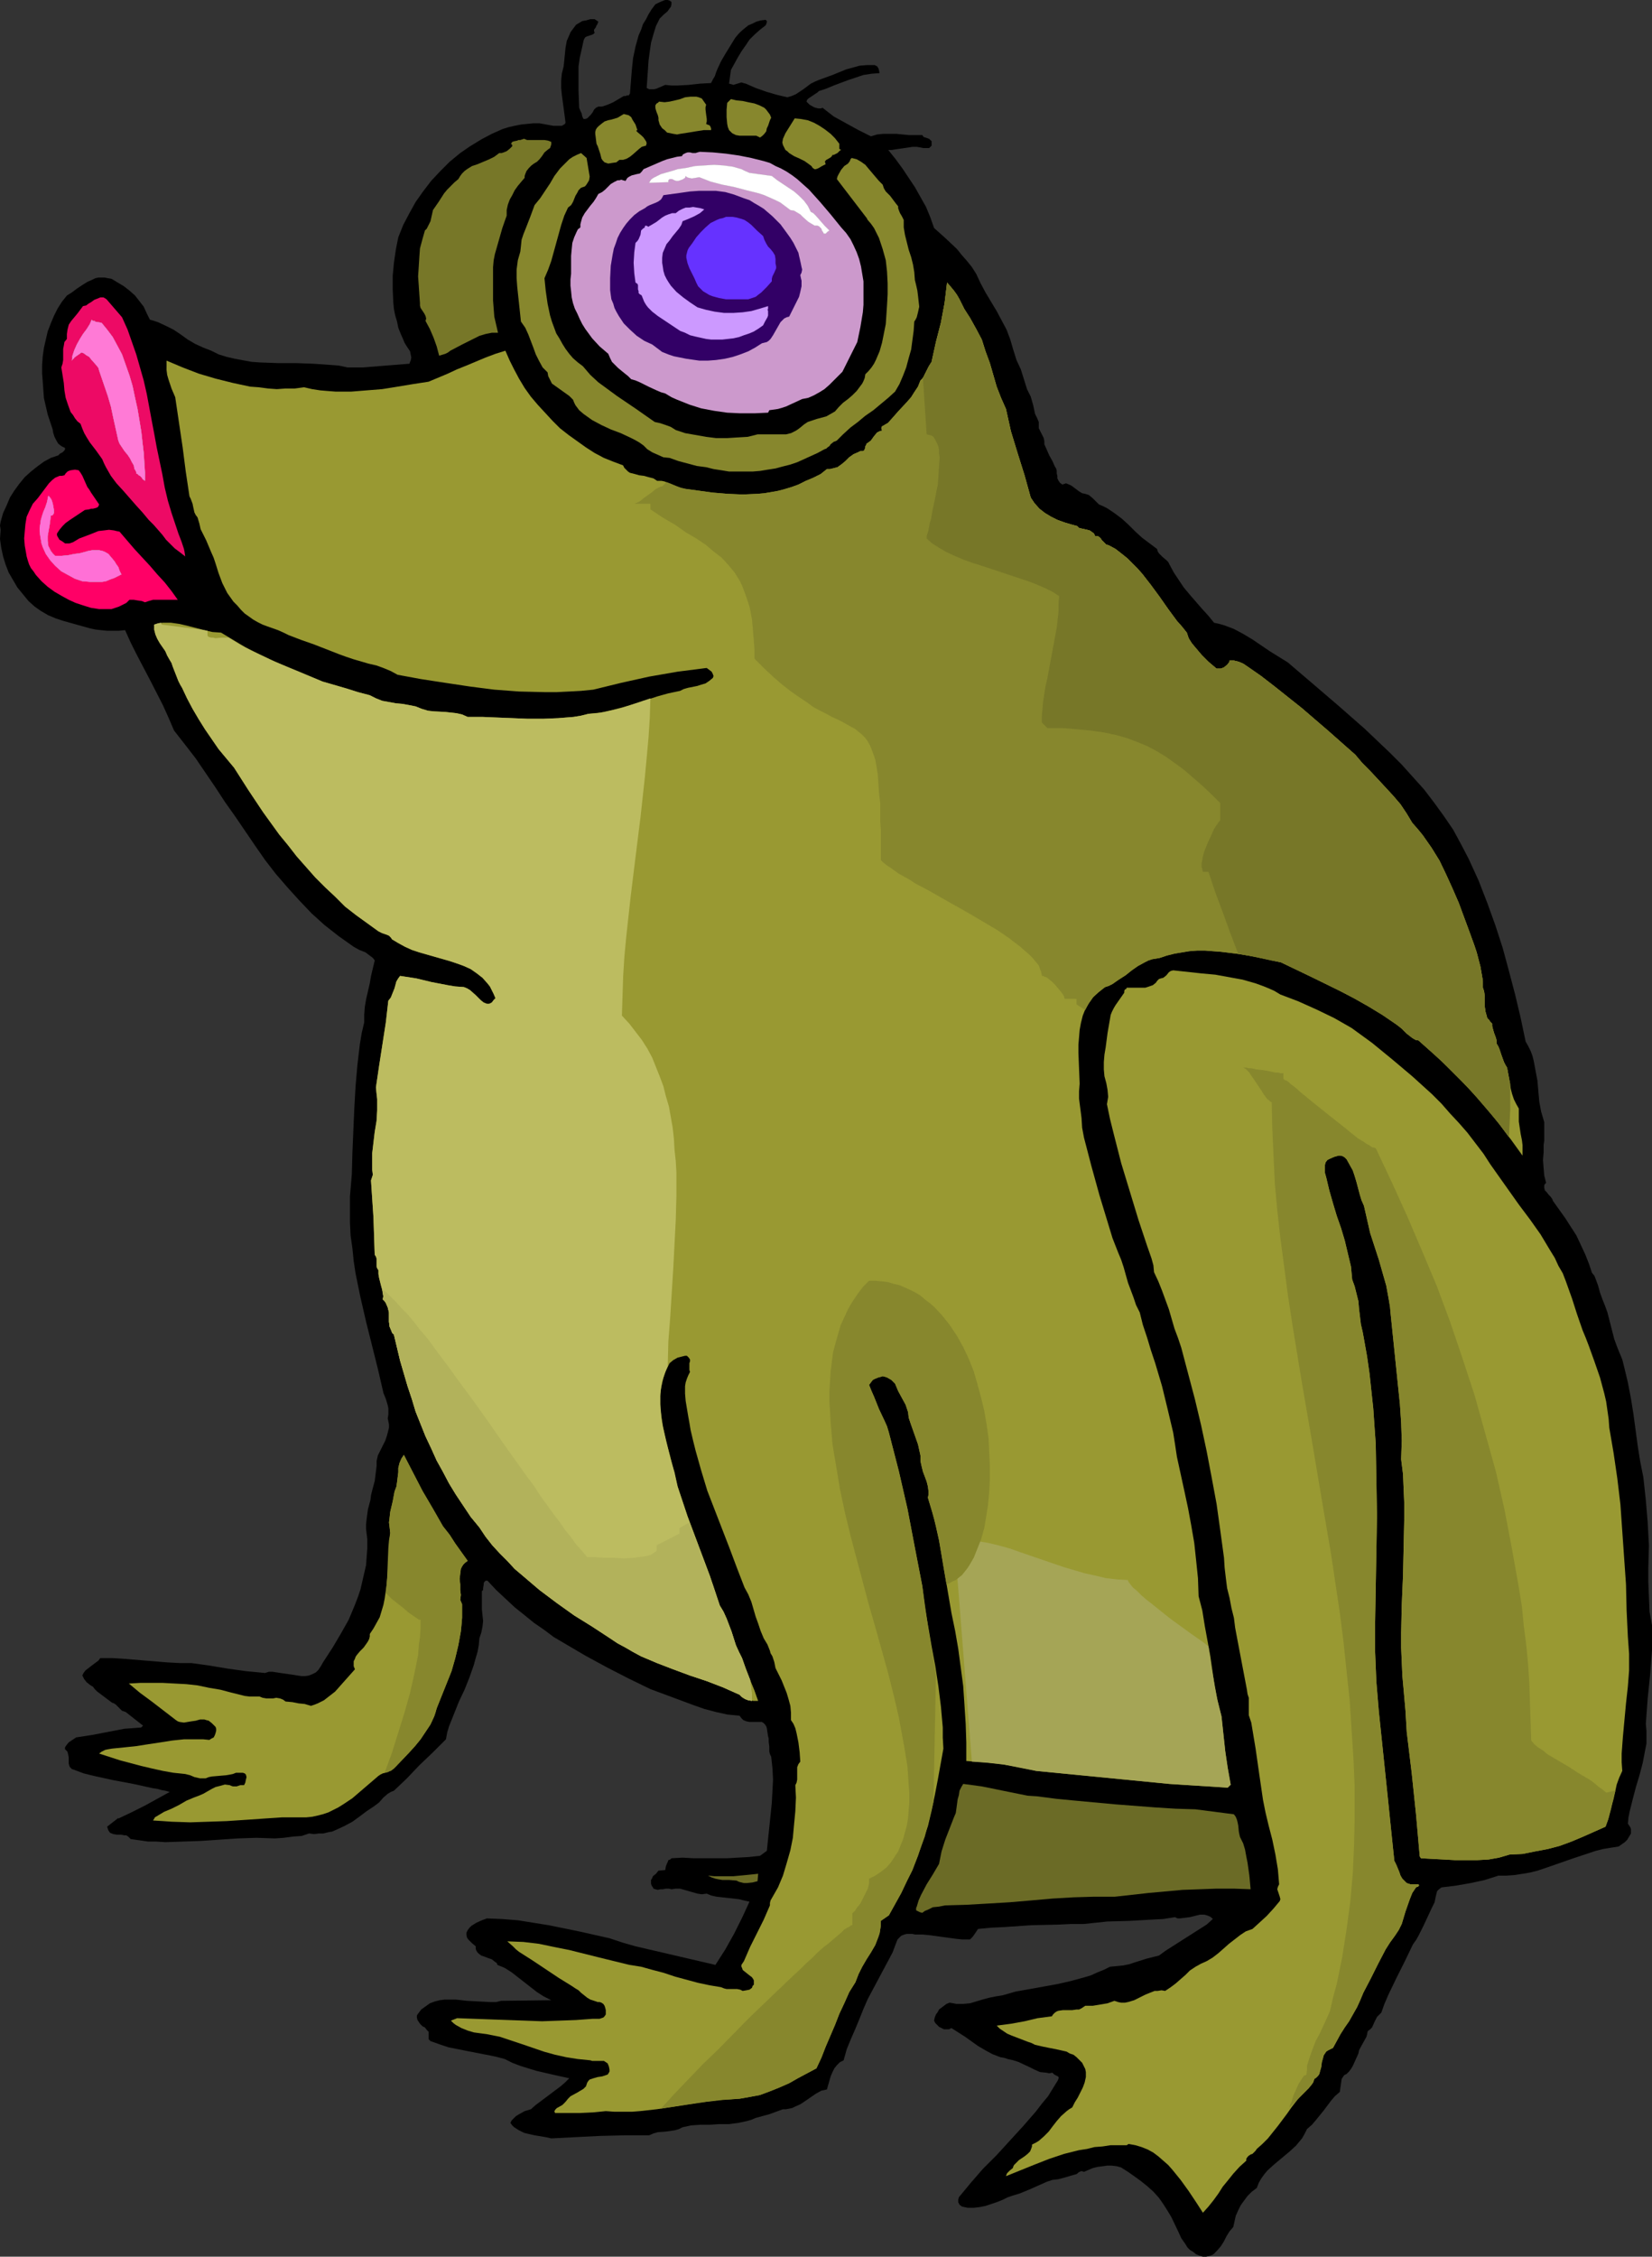 <?xml version="1.0" encoding="UTF-8" standalone="no"?>
<svg
   version="1.0"
   width="114.006mm"
   height="155.711mm"
   id="svg35"
   sodipodi:docname="Frog - Pretty.wmf"
   xmlns:inkscape="http://www.inkscape.org/namespaces/inkscape"
   xmlns:sodipodi="http://sodipodi.sourceforge.net/DTD/sodipodi-0.dtd"
   xmlns="http://www.w3.org/2000/svg"
   xmlns:svg="http://www.w3.org/2000/svg">
  <rect width="100%" height="100%" fill="#333333" stroke="none"/>
  <sodipodi:namedview
     id="namedview35"
     pagecolor="#ffffff"
     bordercolor="#000000"
     borderopacity="0.25"
     inkscape:showpageshadow="2"
     inkscape:pageopacity="0.0"
     inkscape:pagecheckerboard="0"
     inkscape:deskcolor="#d1d1d1"
     inkscape:document-units="mm" />
  <defs
     id="defs1">
    <pattern
       id="WMFhbasepattern"
       patternUnits="userSpaceOnUse"
       width="6"
       height="6"
       x="0"
       y="0" />
  </defs>
  <path
     style="fill:#000000;fill-opacity:1;fill-rule:evenodd;stroke:none"
     d="M 175.134,0.485 V 1.131 l -0.162,0.646 -0.485,0.646 -0.323,0.485 -1.131,0.97 -0.969,0.97 -0.969,1.939 -0.646,2.101 -0.646,2.262 -0.323,2.262 -0.323,2.424 -0.162,2.424 -0.323,4.686 0.646,0.323 h 0.646 0.646 l 0.646,-0.162 1.131,-0.485 1.131,-0.485 1.616,0.162 h 1.616 l 2.908,-0.162 2.908,-0.323 2.908,-0.162 0.485,-0.97 0.485,-0.808 0.323,-0.97 0.323,-0.808 0.969,-2.101 1.131,-1.939 1.292,-2.101 1.292,-2.101 0.808,-0.97 0.808,-0.808 0.969,-0.808 0.808,-0.646 1.131,-0.485 0.969,-0.485 1.131,-0.323 1.292,-0.162 0.162,0.162 0.162,0.162 v 0.323 l -0.162,0.485 -0.162,0.323 -1.454,1.131 -1.454,1.293 -1.292,1.293 -0.969,1.454 -1.131,1.616 -0.969,1.616 -1.777,3.232 -0.485,3.555 0.646,0.162 0.485,0.162 2.1,-0.646 0.485,0.162 0.646,0.162 2.585,1.131 2.747,0.97 2.747,0.808 2.747,0.646 1.131,-0.323 1.131,-0.485 1.939,-1.293 1.939,-1.454 0.969,-0.485 1.131,-0.485 3.554,-1.293 3.554,-1.454 1.777,-0.485 1.777,-0.485 1.939,-0.162 h 1.939 l 0.646,0.323 0.323,0.485 0.162,0.485 0.162,0.808 -2.1,0.162 -2.1,0.323 -1.939,0.646 -1.939,0.646 -3.877,1.454 -1.939,0.808 -1.939,0.646 -0.323,0.323 -0.485,0.323 -0.969,0.646 -0.969,0.646 -0.323,0.323 -0.162,0.485 0.808,0.808 1.131,0.646 0.485,0.162 0.646,0.162 h 0.646 l 0.485,-0.162 1.454,1.131 1.454,1.131 3.231,1.778 3.231,1.778 3.231,1.616 1.616,-0.485 1.616,-0.162 h 1.616 1.777 l 1.616,0.162 1.777,0.162 h 1.777 1.616 l 0.323,0.485 0.485,0.162 0.485,0.162 0.485,0.162 0.323,0.323 0.323,0.323 v 0.485 0.646 l -0.323,0.323 -0.323,0.323 h -0.323 -0.646 -0.485 l -0.808,-0.162 -0.969,-0.162 h -1.131 l -2.1,0.323 -2.262,0.323 -0.969,0.162 h -0.969 l 1.939,2.424 1.777,2.424 1.616,2.424 1.616,2.424 1.454,2.585 1.454,2.585 1.131,2.747 0.969,2.747 3.07,2.747 2.908,2.747 1.292,1.616 1.292,1.454 1.293,1.616 1.131,1.778 1.131,2.424 1.292,2.424 1.454,2.424 1.454,2.424 1.292,2.424 1.292,2.424 0.969,2.585 0.808,2.747 0.808,2.585 1.131,2.424 0.808,2.585 0.808,2.585 0.485,0.97 0.485,0.97 0.646,2.262 0.485,2.262 0.485,0.97 0.485,1.131 v 0.808 0.808 l 0.646,1.293 0.646,1.293 0.162,0.808 v 0.808 l 1.292,2.909 0.808,1.454 0.646,1.454 0.323,0.485 0.162,0.646 v 0.646 l 0.162,0.646 v 0.646 l 0.323,0.646 0.323,0.485 0.646,0.485 0.485,-0.162 0.485,-0.162 0.808,0.323 0.646,0.323 0.646,0.485 0.646,0.485 0.646,0.485 0.808,0.485 0.808,0.162 0.485,0.162 0.485,0.162 0.969,0.808 0.808,0.808 0.808,0.808 1.131,0.485 0.969,0.485 1.939,1.293 1.939,1.454 1.777,1.616 1.777,1.778 1.777,1.616 1.939,1.454 1.939,1.454 0.162,0.646 0.323,0.485 0.969,0.97 0.969,0.808 0.485,0.485 0.323,0.646 1.131,2.101 1.293,1.939 1.292,1.939 1.616,1.939 3.231,3.717 1.616,1.778 1.454,1.778 1.454,0.323 1.131,0.323 2.585,0.97 2.423,1.293 2.423,1.454 4.524,3.07 4.685,2.909 6.624,5.656 6.786,5.817 6.624,5.817 3.231,3.07 3.231,3.07 3.231,3.232 2.908,3.232 2.908,3.232 2.585,3.393 2.585,3.555 2.423,3.555 2.1,3.878 1.939,3.717 2.585,5.656 2.262,5.817 2.1,5.817 1.939,5.979 1.616,5.979 1.616,6.14 1.454,6.14 1.292,6.14 0.646,1.131 0.646,1.293 0.485,1.293 0.323,1.293 0.485,2.585 0.485,2.585 0.485,5.494 0.485,2.585 0.808,2.747 v 1.939 1.939 0.97 l -0.162,1.131 v 1.939 l -0.162,1.939 0.162,2.101 0.162,1.939 0.485,1.939 -0.323,0.323 -0.162,0.323 v 0.646 l 0.162,0.646 0.485,0.485 0.485,0.646 0.485,0.485 0.485,0.646 0.162,0.485 1.616,2.262 1.616,2.262 1.454,2.262 1.454,2.262 1.131,2.424 1.131,2.424 0.969,2.424 0.808,2.424 0.646,0.808 0.323,0.808 0.646,1.778 0.485,1.778 0.646,1.778 0.646,1.616 0.646,1.778 1.777,6.948 0.646,1.778 0.646,1.616 0.808,1.939 0.485,1.939 0.969,4.04 0.808,4.201 0.646,4.04 1.131,8.403 0.646,4.04 0.808,4.04 0.646,5.979 0.485,5.817 0.323,5.979 -0.162,5.979 v 1.778 1.778 l 0.162,3.878 0.162,3.878 0.323,1.778 0.323,1.778 v 3.232 3.232 l -0.485,6.302 -0.646,6.302 -0.485,6.625 0.162,1.778 v 1.778 1.616 l -0.323,1.616 -0.646,3.393 -0.808,3.07 -0.969,3.232 -0.808,3.07 -0.808,3.232 -0.323,1.616 -0.162,1.616 0.323,0.485 0.323,0.485 0.162,0.485 v 0.323 0.808 l -0.485,0.808 -0.485,0.808 -0.646,0.646 -1.616,1.131 -2.1,0.323 -1.939,0.323 -1.939,0.485 -1.939,0.646 -3.878,1.293 -3.716,1.293 -3.716,1.293 -1.939,0.646 -1.939,0.485 -1.939,0.323 -2.1,0.323 -2.1,0.162 h -2.1 l -3.554,1.131 -3.716,0.808 -3.716,0.646 -3.877,0.485 -0.646,0.485 -0.485,0.485 -0.162,0.646 -0.162,0.646 -0.162,0.808 -0.162,0.808 -0.323,0.646 -0.323,0.646 -1.131,2.424 -1.131,2.424 -1.293,2.585 -0.646,1.131 -0.808,1.131 -2.1,4.363 -2.262,4.525 -2.1,4.363 -0.969,2.262 -0.808,2.262 -0.646,0.646 -0.485,0.485 -0.646,1.293 -0.646,1.454 -0.485,0.485 -0.646,0.485 -0.162,0.808 -0.162,0.646 -0.808,1.454 -0.808,1.454 -0.323,0.646 -0.162,0.808 -1.454,3.232 -0.485,0.808 -0.485,0.646 -0.646,0.646 -0.646,0.323 -0.323,0.485 -0.323,0.485 -0.162,1.131 -0.162,1.131 -0.162,1.131 -1.292,1.131 -0.969,1.131 -1.939,2.585 -2.1,2.585 -0.969,1.131 -1.292,1.131 -0.646,1.293 -0.646,1.131 -0.808,0.97 -0.808,0.97 -1.777,1.616 -1.939,1.616 -1.939,1.616 -1.777,1.616 -0.808,0.97 -0.808,1.131 -0.646,1.131 -0.485,1.293 -1.293,0.97 -1.131,1.131 -0.969,1.293 -0.808,1.131 -0.646,1.293 -0.646,1.454 -0.323,1.454 -0.323,1.454 -0.969,1.131 -0.808,1.293 -0.646,1.293 -0.808,1.293 -0.969,1.131 -0.485,0.485 -0.485,0.485 -0.646,0.323 -0.646,0.162 -0.646,0.162 h -0.808 l -0.969,-0.323 -0.808,-0.323 -0.808,-0.646 -0.808,-0.485 -0.646,-0.646 -0.485,-0.808 -1.131,-1.616 -0.808,-1.778 -1.777,-3.717 -0.969,-1.616 -1.131,-1.778 -1.131,-1.616 -1.454,-1.616 -1.616,-1.454 -1.616,-1.293 -1.777,-1.293 -1.616,-1.131 -1.777,-1.131 -1.131,-0.323 -1.292,-0.162 h -1.293 l -1.131,0.162 -1.292,0.162 -1.292,0.323 -2.262,0.97 -0.485,-0.162 h -0.323 l -0.646,0.323 -0.323,0.323 -0.323,0.162 -0.646,0.162 -2.747,0.808 -1.293,0.323 -1.454,0.162 -1.454,0.485 -1.454,0.646 -2.908,1.293 -2.747,1.131 -1.616,0.485 -1.454,0.485 -1.292,0.646 -1.616,0.646 -1.454,0.485 -1.454,0.485 -1.616,0.323 -1.454,0.162 h -1.616 l -1.454,-0.323 -0.646,-0.485 -0.323,-0.646 v -0.646 l 0.162,-0.646 3.07,-3.717 3.231,-3.717 3.554,-3.555 3.393,-3.717 3.554,-3.878 3.231,-3.717 1.616,-2.101 1.616,-1.939 1.292,-2.101 1.292,-2.101 0.162,-0.485 v -0.323 l -0.162,-0.162 -0.323,-0.162 -0.646,-0.323 -0.485,-0.485 -0.808,0.162 -0.808,-0.162 -1.616,-0.162 -1.454,-0.646 -1.292,-0.646 -2.747,-1.293 -1.454,-0.485 -1.454,-0.323 -0.969,-0.323 -0.969,-0.162 -2.1,-0.808 -1.777,-0.97 -1.939,-1.131 -3.393,-2.424 -1.777,-1.131 -1.777,-1.131 -0.646,0.323 h -0.646 -0.646 l -0.646,-0.323 -0.646,-0.323 -0.485,-0.485 -0.485,-0.485 -0.323,-0.646 0.162,-0.808 0.323,-0.808 0.485,-0.646 0.323,-0.646 0.646,-0.485 0.646,-0.485 0.646,-0.485 0.808,-0.323 0.969,0.162 0.808,0.162 h 1.777 l 1.777,-0.162 1.616,-0.485 1.616,-0.485 1.777,-0.485 1.616,-0.323 1.939,-0.323 3.393,-0.97 7.27,-1.293 3.554,-0.646 3.554,-0.808 3.554,-0.97 1.616,-0.485 1.777,-0.808 1.616,-0.646 1.616,-0.808 1.777,-0.162 1.616,-0.162 1.616,-0.323 1.454,-0.485 3.07,-0.97 3.231,-0.808 1.777,-1.293 1.777,-1.131 1.777,-1.131 1.777,-1.131 3.554,-2.262 1.777,-1.131 1.616,-1.454 -0.485,-0.485 -0.646,-0.323 -0.485,-0.162 -0.646,-0.162 h -1.131 l -1.292,0.323 -1.292,0.323 -1.293,0.162 -1.292,0.162 h -0.646 l -0.646,-0.323 -3.07,0.485 -3.07,0.162 -5.655,0.323 -5.816,0.162 -3.07,0.323 -3.07,0.323 h -3.231 l -3.393,0.162 -7.109,0.162 -7.109,0.485 -3.393,0.162 -3.393,0.323 -0.969,1.454 -0.485,0.646 -0.646,0.646 h -1.939 l -1.616,-0.162 -3.554,-0.485 -3.554,-0.485 -1.777,-0.162 h -1.939 l -0.646,-0.162 h -0.646 -0.808 l -0.646,0.162 -0.808,0.323 -0.485,0.485 -0.485,0.485 -0.323,0.808 -0.969,2.585 -1.292,2.424 -2.585,4.848 -1.292,2.424 -1.292,2.424 -1.131,2.585 -0.969,2.424 -1.131,2.747 -1.131,2.585 -1.131,2.747 -0.808,2.909 -0.969,0.485 -0.808,0.808 -0.646,0.808 -0.485,0.97 -0.485,1.131 -0.323,1.131 -0.646,2.262 -0.646,0.162 -0.808,0.162 -1.454,0.808 -2.585,1.778 -1.454,0.97 -1.454,0.646 -0.646,0.323 -0.808,0.162 -0.808,0.162 h -0.808 l -1.777,0.646 -1.777,0.646 -1.777,0.485 -1.777,0.485 -1.131,0.485 -1.131,0.323 -2.262,0.485 -2.423,0.323 h -2.585 l -2.423,0.162 h -2.423 l -2.423,0.162 -2.262,0.485 -0.969,0.485 -1.131,0.323 -1.131,0.162 -1.131,0.162 -2.1,0.162 -1.131,0.323 -1.131,0.485 h -6.301 l -6.463,0.162 -6.463,0.323 -6.301,0.323 -1.454,-0.323 -2.908,-0.485 -1.454,-0.323 -1.293,-0.323 -1.292,-0.646 -1.292,-0.808 -0.485,-0.485 -0.485,-0.646 0.323,-0.646 0.646,-0.646 0.485,-0.485 0.808,-0.485 1.454,-0.808 1.616,-0.485 1.292,-1.131 1.292,-0.97 2.585,-1.939 2.585,-1.939 1.131,-0.97 1.131,-1.131 -4.362,-0.97 -4.201,-0.97 -2.1,-0.646 -2.1,-0.646 -2.1,-0.808 -1.939,-0.97 -2.423,-0.646 -2.423,-0.485 -5.008,-0.97 -2.423,-0.485 -2.423,-0.485 -2.423,-0.808 -2.262,-0.808 -0.323,-0.323 -0.162,-0.162 v -0.646 -1.293 l -0.485,-0.485 -0.485,-0.646 -0.646,-0.323 -0.646,-0.646 -0.323,-0.485 -0.323,-0.485 -0.162,-0.646 v -0.485 l 0.162,-0.323 0.969,-1.293 1.131,-0.808 1.131,-0.808 1.292,-0.485 1.293,-0.323 1.292,-0.162 h 1.454 1.454 l 2.908,0.323 3.07,0.162 3.07,0.162 h 1.454 l 1.292,-0.323 13.087,-0.162 v 0 l -1.939,-0.97 -1.777,-1.131 -6.624,-5.171 -1.777,-1.131 -1.939,-0.808 -0.162,-0.485 -0.485,-0.323 -0.808,-0.646 -0.969,-0.323 -0.808,-0.323 -0.969,-0.323 -0.646,-0.485 -0.323,-0.323 -0.323,-0.485 -0.162,-0.485 v -0.646 l -0.969,-0.808 -0.969,-0.97 -0.323,-0.485 -0.162,-0.646 v -0.646 l 0.323,-0.646 0.485,-0.646 0.485,-0.485 1.292,-0.808 1.454,-0.646 1.292,-0.485 4.039,0.162 4.039,0.323 4.039,0.646 4.039,0.646 7.917,1.616 7.917,1.778 3.393,1.131 3.393,0.97 6.947,1.616 6.947,1.616 6.947,1.616 2.585,-4.04 2.262,-4.04 2.1,-4.201 1.939,-4.201 -1.454,-0.323 -1.292,-0.323 -2.908,-0.323 -2.908,-0.323 -1.454,-0.323 -1.131,-0.485 -1.293,0.162 -1.131,-0.162 -4.524,-1.293 H 176.265 l -1.131,0.162 -0.646,-0.162 h -0.808 l -0.808,0.162 h -0.646 l -0.646,0.162 -0.646,-0.162 -0.485,-0.162 -0.162,-0.323 -0.323,-0.485 -0.162,-0.485 v -0.485 -0.485 l 0.323,-0.485 0.162,-0.485 0.808,-0.646 0.646,-0.808 1.777,-0.162 0.162,-0.97 0.323,-0.808 0.162,-0.323 0.162,-0.485 0.485,-0.162 0.323,-0.323 2.908,-0.162 2.908,0.162 h 2.747 2.908 3.07 l 2.747,-0.162 2.908,-0.162 2.908,-0.323 1.777,-1.293 1.292,-12.443 0.162,-3.07 0.162,-3.07 -0.162,-3.07 -0.323,-2.909 -0.323,-0.646 -0.162,-0.646 v -1.293 l -0.162,-1.293 v -0.808 l -0.162,-0.646 -0.162,-0.97 -0.162,-1.131 -0.162,-0.485 -0.323,-0.485 -0.323,-0.323 -0.485,-0.323 h -1.616 -1.616 l -0.808,-0.162 -0.808,-0.323 -0.485,-0.485 -0.485,-0.646 -3.231,-0.323 -2.908,-0.646 -3.07,-0.808 -2.747,-0.97 -5.655,-2.101 -5.655,-2.101 -5.655,-2.747 -5.655,-2.909 -5.655,-3.07 -5.493,-3.232 -2.747,-1.616 -2.585,-1.939 -2.585,-1.778 -2.585,-2.101 -2.423,-1.939 -2.423,-2.262 -2.423,-2.262 -2.262,-2.424 h -0.485 l -0.323,0.323 -0.162,0.323 v 0.323 l -0.162,0.97 v 0.485 l -0.323,0.323 v 1.616 1.454 1.616 l 0.162,1.616 0.162,1.454 -0.162,1.454 -0.323,1.616 -0.485,1.454 -0.162,1.778 -0.323,1.778 -0.485,1.616 -0.485,1.778 -1.131,3.232 -1.292,3.232 -1.454,3.07 -1.292,3.232 -1.292,3.232 -0.485,1.616 -0.323,1.778 -3.393,3.393 -3.554,3.393 -3.231,3.393 -3.393,3.232 -0.808,0.323 -0.808,0.485 -1.131,0.97 -1.131,1.293 -0.646,0.485 -0.646,0.485 -1.939,1.293 -1.939,1.454 -1.777,1.293 -2.1,1.131 -2.1,0.97 -1.131,0.485 -0.969,0.162 -1.293,0.323 h -1.131 l -1.293,0.162 -1.293,-0.162 -0.969,0.323 -0.969,0.323 -2.262,0.162 -2.423,0.323 -2.262,0.162 -4.847,-0.162 -4.847,0.162 -9.532,0.646 -4.685,0.162 -4.685,0.162 -2.423,-0.162 h -2.1 l -2.262,-0.323 -2.262,-0.323 -0.323,-0.323 -0.323,-0.323 -0.485,-0.323 h -0.485 l -0.808,-0.162 h -1.131 l -0.969,-0.162 -0.808,-0.323 -0.162,-0.162 -0.323,-0.485 -0.162,-0.485 -0.162,-0.485 2.908,-2.262 v 0.162 l 3.393,-1.616 3.554,-1.778 3.231,-1.778 3.231,-1.778 -1.131,-0.323 -0.969,-0.162 -1.131,-0.323 -1.131,-0.162 -5.17,-1.131 -2.585,-0.485 -2.585,-0.485 -5.17,-1.131 -2.585,-0.646 -2.585,-0.97 -0.485,-0.162 -0.323,-0.323 -0.162,-0.162 -0.162,-0.323 -0.162,-0.646 v -0.808 -0.808 l -0.162,-0.808 -0.162,-0.646 -0.323,-0.323 -0.323,-0.323 v -0.485 l 0.323,-0.485 0.646,-0.808 0.969,-0.646 0.969,-0.646 4.201,-0.646 4.201,-0.808 4.201,-0.808 2.262,-0.162 2.1,-0.162 0.485,-0.485 -4.524,-3.555 -0.485,-0.162 -0.485,-0.162 -0.808,-0.808 -0.808,-0.808 -0.485,-0.323 -0.485,-0.162 -2.585,-1.939 -1.293,-0.97 -0.646,-0.646 -0.485,-0.646 -0.323,-0.162 -0.485,-0.323 -0.808,-0.646 -0.646,-0.808 -0.485,-0.97 0.323,-0.646 0.485,-0.646 1.454,-1.131 0.646,-0.485 0.646,-0.485 0.646,-0.485 0.485,-0.646 h 3.07 l 2.747,0.162 11.794,0.97 3.07,0.162 H 49.923 l 4.685,0.646 4.847,0.808 4.685,0.646 5.008,0.485 0.969,-0.323 h 0.969 l 2.1,0.323 2.262,0.323 1.131,0.162 0.969,0.162 1.131,0.162 h 0.969 l 0.969,-0.162 0.808,-0.323 0.969,-0.485 0.646,-0.646 0.646,-0.97 0.646,-1.131 2.423,-3.717 2.1,-3.555 2.1,-3.717 1.616,-3.878 0.808,-2.101 0.646,-1.939 0.485,-2.101 0.485,-2.101 0.485,-2.101 0.162,-2.262 0.162,-2.101 v -2.424 l -0.162,-1.293 -0.162,-1.293 v -1.293 l 0.162,-1.454 0.323,-2.424 0.646,-2.424 0.162,-1.293 0.323,-1.293 0.646,-2.424 0.323,-2.585 0.162,-1.293 v -1.293 l 0.323,-1.454 0.646,-1.293 0.646,-1.293 0.646,-1.293 0.485,-1.454 0.323,-1.293 0.162,-0.646 v -0.808 l -0.162,-0.808 -0.162,-0.808 0.162,-0.97 v -0.808 -0.808 l -0.162,-0.808 -0.485,-1.616 -0.646,-1.616 -1.454,-6.302 -3.07,-12.281 -1.454,-6.302 -1.293,-6.302 -0.485,-3.232 -0.323,-3.232 -0.485,-3.393 -0.162,-3.393 v -3.393 -3.393 l 0.485,-5.817 0.162,-5.817 0.485,-11.311 0.323,-5.656 0.485,-5.656 0.646,-5.494 0.485,-2.909 0.646,-2.747 v -1.939 l 0.162,-2.101 0.323,-1.939 0.485,-2.101 0.485,-2.101 0.323,-1.939 0.969,-4.04 -0.485,-0.646 -0.646,-0.485 -1.293,-0.97 -1.616,-0.646 -1.454,-0.808 -3.878,-2.747 -3.716,-2.909 -3.393,-3.07 -3.231,-3.393 -3.07,-3.393 -3.07,-3.555 -2.747,-3.555 -2.585,-3.717 -5.17,-7.595 -2.747,-3.878 -2.423,-3.717 -5.17,-7.595 -2.747,-3.555 -2.908,-3.717 -1.454,-3.393 -1.454,-3.232 -3.393,-6.625 -3.393,-6.464 -1.616,-3.232 -1.454,-3.232 -1.616,0.162 h -1.616 -1.454 l -1.616,-0.162 -1.454,-0.162 -1.454,-0.323 -2.908,-0.808 -4.039,-1.131 -1.939,-0.646 -1.939,-0.808 -1.939,-1.131 L 9.048,158.198 7.432,156.743 5.978,154.966 4.524,153.188 3.393,151.249 2.262,149.31 1.454,147.21 0.808,145.109 0.323,142.847 0,140.584 0.162,138.16 0,137.029 l 0.162,-0.97 0.323,-1.131 0.323,-1.131 0.969,-2.101 0.808,-1.939 1.131,-1.778 1.293,-1.778 1.454,-1.778 1.616,-1.454 1.616,-1.293 1.777,-1.293 1.777,-0.97 1.939,-0.646 0.485,-0.485 0.646,-0.323 0.485,-0.485 0.162,-0.323 v -0.323 l -0.969,-0.485 -0.808,-0.646 -0.485,-0.808 -0.485,-0.97 -0.323,-0.97 -0.162,-0.97 -0.646,-1.939 -0.646,-1.939 -0.485,-2.101 -0.485,-2.101 -0.162,-2.101 -0.162,-2.262 -0.162,-2.101 v -2.262 l 0.162,-2.262 0.323,-2.262 0.485,-2.101 0.485,-2.101 0.808,-2.101 0.808,-1.939 0.969,-1.939 1.131,-1.778 1.293,-1.616 1.293,-0.808 1.293,-0.97 1.454,-0.97 1.293,-0.808 1.454,-0.646 0.646,-0.323 0.808,-0.162 h 0.808 0.808 l 0.808,0.162 0.969,0.162 1.616,0.97 1.616,0.97 1.454,1.131 1.454,1.293 1.131,1.454 1.131,1.454 0.808,1.778 0.808,1.616 1.131,0.323 0.969,0.323 2.1,0.97 1.939,0.97 1.939,1.293 1.777,1.293 1.939,1.131 2.1,0.97 2.1,0.808 1.939,0.97 2.1,0.646 2.1,0.485 4.362,0.808 2.262,0.162 4.524,0.162 h 4.685 l 4.524,0.162 4.685,0.323 2.1,0.162 2.262,0.485 h 1.939 2.1 l 4.039,-0.323 4.039,-0.323 4.039,-0.323 0.162,-0.485 0.162,-0.323 0.162,-0.808 -0.162,-0.808 -0.162,-0.808 -0.969,-1.454 -0.485,-0.808 -0.323,-0.808 -0.646,-1.454 -0.646,-1.616 -0.323,-1.616 -0.485,-1.616 -0.323,-1.616 -0.162,-1.616 -0.162,-3.555 v -3.555 l 0.323,-3.393 0.485,-3.393 0.646,-3.232 1.292,-3.232 1.616,-3.07 1.616,-2.909 1.939,-2.747 2.1,-2.747 2.423,-2.585 2.423,-2.424 2.747,-2.262 2.585,-1.778 2.908,-1.778 2.747,-1.454 2.908,-1.293 1.616,-0.485 1.454,-0.323 1.616,-0.323 1.616,-0.162 1.616,-0.162 h 1.616 l 1.777,0.323 1.777,0.323 h 0.808 0.969 0.485 l 0.323,-0.162 0.485,-0.323 0.162,-0.323 -0.485,-3.717 -0.485,-3.555 -0.162,-1.778 v -1.939 l 0.162,-1.778 0.485,-1.939 0.162,-1.616 0.162,-1.616 0.162,-1.616 0.323,-1.778 0.646,-1.454 0.323,-0.808 0.485,-0.646 0.485,-0.646 0.485,-0.646 0.808,-0.485 0.808,-0.485 0.969,-0.162 1.131,-0.323 h 0.646 0.485 l 0.485,0.323 0.485,0.323 -0.323,0.808 -0.162,0.162 -0.162,0.485 -0.485,0.646 v 0.323 l 0.162,0.485 -0.323,0.323 -0.323,0.162 -0.485,0.162 -0.485,0.162 -0.485,0.162 -0.323,0.162 -0.323,0.485 -0.162,0.485 -0.485,2.262 -0.485,2.101 -0.323,2.262 v 2.101 4.363 l 0.162,4.363 0.323,0.808 0.323,0.646 0.162,0.808 0.323,0.646 h 0.485 l 0.485,-0.162 0.485,-0.485 0.485,-0.485 0.485,-0.646 0.323,-0.646 0.485,-0.485 0.646,-0.323 h 0.485 0.485 l 1.454,-0.485 1.454,-0.646 2.747,-1.616 h 0.485 l 0.323,-0.162 h 0.485 l 0.323,-0.485 0.485,-6.14 0.323,-3.07 0.646,-3.07 0.808,-2.909 0.646,-1.454 0.485,-1.454 0.808,-1.293 0.646,-1.293 0.808,-1.293 0.969,-1.293 0.969,-0.485 1.131,-0.485 L 173.518,0 h 0.646 l 0.485,0.162 z"
     id="path1" />
  <path
     style="fill:#87872d;fill-opacity:1;fill-rule:evenodd;stroke:none"
     d="m 184.182,27.309 -0.162,0.646 v 0.646 l 0.162,1.293 0.162,1.131 v 0.646 l -0.162,0.646 0.323,0.162 0.485,0.162 0.323,0.323 v 0.162 l 0.162,0.323 v 0.485 h -0.969 -0.969 l -2.1,0.323 -0.969,0.162 -0.969,0.162 -2.1,0.323 -0.808,0.162 -0.969,-0.162 -0.808,-0.162 -0.808,-0.162 -0.646,-0.646 -0.646,-0.485 -0.646,-0.97 -0.323,-1.131 v -0.646 l -0.162,-0.646 -0.323,-0.808 -0.162,-0.485 -0.162,-0.646 V 27.47 l 0.323,-0.485 0.323,-0.162 0.323,-0.323 1.454,0.162 1.292,-0.162 1.454,-0.323 1.293,-0.323 1.292,-0.485 1.454,-0.162 h 1.454 l 0.646,0.162 0.808,0.323 z"
     id="path2" />
  <path
     style="fill:#87872d;fill-opacity:1;fill-rule:evenodd;stroke:none"
     d="m 201.146,30.702 -0.323,0.646 -0.485,1.454 -0.323,0.646 -0.162,0.808 -0.485,0.646 -0.485,0.485 -0.646,0.485 -0.969,-0.485 h -0.969 -1.131 -1.131 -1.131 l -0.969,-0.162 -0.969,-0.485 -0.323,-0.323 -0.485,-0.485 -0.323,-0.808 -0.162,-0.808 -0.162,-1.778 v -1.939 l 0.162,-1.778 0.969,-0.97 1.454,0.323 1.616,0.162 1.454,0.323 1.616,0.323 1.292,0.485 0.646,0.323 0.646,0.323 0.485,0.485 0.485,0.646 0.485,0.646 z"
     id="path3" />
  <path
     style="fill:#87872d;fill-opacity:1;fill-rule:evenodd;stroke:none"
     d="m 166.248,33.934 -0.323,0.162 0.485,0.485 0.969,0.808 0.485,0.485 0.323,0.485 0.323,0.485 0.162,0.485 -0.162,0.646 -1.131,0.323 -0.808,0.646 -1.454,1.293 -0.808,0.646 -0.808,0.485 -0.969,0.323 h -0.485 -0.485 l -0.808,0.646 -1.131,0.162 -0.969,0.162 -0.969,-0.323 -0.485,-0.485 -0.323,-0.485 -0.323,-1.293 -0.485,-1.454 -0.162,-0.485 -0.323,-0.646 -0.162,-1.293 -0.162,-1.293 v -0.485 l 0.162,-0.646 0.323,-0.485 0.485,-0.485 0.808,-0.646 0.646,-0.485 0.969,-0.323 0.808,-0.162 1.616,-0.485 0.808,-0.485 0.808,-0.485 0.646,0.162 0.646,0.162 0.646,0.485 0.323,0.646 0.808,1.293 z"
     id="path4" />
  <path
     style="fill:#87872d;fill-opacity:1;fill-rule:evenodd;stroke:none"
     d="m 218.918,37.489 v 0.485 0.485 0.323 l 0.162,0.162 0.323,0.162 -0.323,0.162 -0.162,0.162 -0.485,0.485 -0.646,0.323 -0.323,0.162 h -0.323 l -0.162,0.323 -0.323,0.323 -0.808,0.485 -0.323,0.162 -0.323,0.323 v 0.323 l 0.162,0.485 -0.969,0.485 -0.808,0.485 -0.323,0.162 -0.485,0.162 h -0.323 l -0.485,-0.323 -0.323,-0.485 -0.646,-0.485 -1.131,-0.808 -1.293,-0.646 -1.454,-0.646 -1.292,-0.808 -0.485,-0.485 -0.485,-0.323 -0.323,-0.646 -0.323,-0.646 -0.162,-0.646 0.162,-0.97 0.646,-1.454 0.808,-1.293 1.616,-2.585 1.616,0.162 1.777,0.323 1.616,0.646 1.454,0.808 1.454,0.97 1.454,1.131 1.131,1.131 z"
     id="path5" />
  <path
     style="fill:#777728;fill-opacity:1;fill-rule:evenodd;stroke:none"
     d="m 143.791,37.004 v 0.646 l -0.162,0.485 -0.162,0.485 -0.485,0.323 -0.969,0.808 -0.323,0.485 -0.323,0.485 -0.646,0.808 -0.646,0.646 -0.808,0.485 -0.646,0.485 -0.646,0.646 -0.646,0.808 -0.323,0.808 -0.162,0.485 v 0.485 l -0.969,1.131 -0.808,0.97 -0.808,1.131 -0.646,1.293 -0.646,1.131 -0.485,1.293 -0.323,1.454 v 1.454 l -1.131,3.232 -0.969,3.393 -0.969,3.393 -0.323,1.616 -0.162,1.778 v 8.726 l 0.162,2.101 0.162,2.101 0.485,2.101 0.485,2.101 h -1.616 l -1.616,0.323 -1.616,0.485 -1.616,0.808 -2.908,1.454 -3.07,1.616 -0.646,0.485 -0.646,0.323 -1.616,0.485 -0.646,-2.424 -0.808,-2.262 -0.969,-2.262 -1.131,-2.101 0.162,-0.646 -0.162,-0.646 -0.323,-0.646 -0.323,-0.485 -0.646,-0.97 -0.162,-0.646 v -0.646 l -0.162,-2.262 -0.162,-2.424 -0.162,-2.262 0.162,-2.424 0.162,-2.585 0.162,-2.262 0.646,-2.424 0.646,-2.262 0.485,-0.485 0.323,-0.646 0.646,-1.293 0.323,-1.454 0.323,-1.454 1.454,-2.101 1.454,-2.262 0.808,-0.97 0.969,-0.97 0.969,-0.97 0.969,-0.808 0.485,-0.808 0.485,-0.646 0.646,-0.646 0.646,-0.485 1.292,-0.808 1.454,-0.485 3.07,-1.293 1.292,-0.646 0.646,-0.485 0.646,-0.485 h 0.646 l 0.485,-0.162 0.808,-0.323 0.808,-0.646 0.646,-0.646 v -0.323 l -0.162,-0.162 -0.162,-0.162 0.323,-0.485 0.485,-0.162 0.808,-0.162 0.323,-0.162 h 0.485 l 0.969,-0.323 0.808,0.323 h 0.969 1.777 1.777 l 0.969,0.162 0.808,0.323 z"
     id="path6" />
  <path
     style="fill:#cc99cc;fill-opacity:1;fill-rule:evenodd;stroke:none"
     d="m 207.931,46.7 3.07,2.747 2.908,3.232 2.747,3.232 2.747,3.393 1.292,1.454 1.131,1.616 0.808,1.616 0.808,1.778 0.646,1.778 0.485,1.939 0.323,1.939 0.323,1.939 v 1.939 2.101 2.101 l -0.162,1.939 -0.646,3.878 -0.808,3.878 -3.878,7.756 -1.131,1.131 -1.131,1.131 -1.131,1.131 -1.293,1.131 -1.292,0.808 -1.454,0.808 -1.454,0.646 -1.616,0.323 -2.1,0.97 -2.1,0.97 -0.969,0.323 -1.131,0.323 -1.131,0.162 -1.131,0.162 -0.323,0.646 -3.554,0.162 h -3.716 l -3.393,-0.162 -3.393,-0.485 -3.393,-0.646 -3.07,-0.97 -1.616,-0.646 -1.616,-0.646 -1.454,-0.646 -1.616,-0.97 -1.131,-0.323 -1.131,-0.485 -2.1,-0.97 -2.262,-1.131 -1.131,-0.485 -1.131,-0.323 -0.808,-0.808 -0.808,-0.646 -1.777,-1.454 -0.808,-0.808 -0.808,-0.808 -0.485,-0.97 -0.485,-1.131 -2.262,-1.939 -1.939,-2.101 -1.777,-2.424 -0.808,-1.293 -0.646,-1.293 -0.646,-1.454 -0.646,-1.293 -0.485,-1.454 -0.323,-1.454 -0.162,-1.616 -0.162,-1.454 v -1.616 l 0.162,-1.454 v -4.686 l 0.162,-1.778 0.162,-1.616 0.485,-1.454 0.646,-1.454 0.323,-0.646 0.646,-0.485 v -0.808 l 0.162,-0.646 0.323,-1.131 0.646,-1.131 1.454,-1.939 0.808,-0.97 0.646,-0.97 0.646,-1.131 0.969,-0.485 0.808,-0.646 1.454,-1.454 0.808,-0.485 0.969,-0.485 h 0.485 l 0.485,-0.162 0.485,0.162 0.646,0.162 0.162,-0.323 0.323,-0.485 0.485,-0.323 0.646,-0.323 0.646,-0.162 0.646,-0.162 0.808,-0.162 0.485,-0.485 0.485,-0.646 4.847,-2.101 1.293,-0.485 1.292,-0.323 1.292,-0.323 1.292,-0.162 0.162,-0.323 0.162,-0.162 0.646,-0.323 0.485,-0.162 h 0.646 l 0.646,0.162 h 0.808 l 0.485,-0.162 0.646,-0.162 3.393,0.162 3.393,0.323 3.393,0.485 3.231,0.646 3.231,0.808 1.616,0.485 1.454,0.808 1.454,0.646 1.454,0.808 1.454,0.97 z"
     id="path7" />
  <path
     style="fill:#87872d;fill-opacity:1;fill-rule:evenodd;stroke:none"
     d="m 153,41.206 0.162,0.97 0.162,0.97 0.323,1.939 0.162,0.97 -0.162,0.97 -0.485,0.808 -0.323,0.485 -0.323,0.323 -0.485,0.162 -0.485,0.162 -0.646,0.646 -0.323,0.646 -0.485,0.808 -0.646,1.616 -0.485,0.808 -0.808,0.646 -0.969,2.101 -0.808,2.424 -2.585,9.372 -0.808,2.262 -0.969,2.262 0.323,3.232 0.485,3.393 0.646,3.07 0.485,1.616 1.131,3.07 0.808,1.293 0.808,1.454 0.808,1.293 0.969,1.293 0.969,1.131 1.293,1.131 1.292,0.97 1.939,2.262 2.1,1.939 2.423,1.778 2.423,1.778 5.008,3.393 4.847,3.393 1.454,0.323 1.454,0.485 1.292,0.485 1.293,0.808 2.423,0.808 2.747,0.485 2.747,0.485 2.585,0.323 h 2.908 l 2.585,-0.162 2.747,-0.162 2.585,-0.646 h 1.454 1.454 3.07 1.454 l 1.292,-0.323 0.646,-0.323 0.646,-0.323 0.485,-0.323 0.646,-0.485 0.969,-0.808 0.969,-0.646 2.423,-0.808 2.423,-0.646 1.131,-0.646 1.131,-0.646 0.969,-1.131 1.131,-1.131 1.292,-0.97 1.131,-0.97 1.131,-1.131 0.969,-1.293 0.485,-0.646 0.323,-0.646 0.323,-0.808 0.162,-0.97 0.808,-0.808 0.808,-0.97 0.646,-0.97 0.485,-0.97 0.969,-2.262 0.646,-2.262 0.485,-2.424 0.485,-2.424 0.323,-4.848 0.162,-2.909 v -2.909 l -0.162,-3.07 -0.323,-2.909 -0.808,-2.909 -0.485,-1.454 -0.485,-1.454 -0.646,-1.293 -0.646,-1.293 -0.808,-1.131 -0.969,-1.131 v -0.162 l -7.917,-10.342 0.162,-0.646 0.323,-0.646 0.646,-1.131 0.808,-0.97 0.969,-0.646 0.485,-0.646 0.162,-0.485 0.323,-0.323 0.646,0.162 0.646,0.162 1.131,0.646 1.131,0.808 0.808,0.97 1.777,2.101 0.969,1.131 0.969,0.97 0.323,0.97 0.485,0.808 1.131,1.131 0.969,1.293 0.485,0.646 0.646,0.808 v 0.485 l 0.162,0.485 0.323,0.808 0.485,0.808 0.485,0.97 v 1.939 l 0.323,1.939 0.969,3.878 0.646,1.939 0.485,1.939 0.323,1.939 0.162,2.101 0.323,1.293 0.323,1.454 0.162,1.293 0.162,1.454 0.162,1.454 -0.323,1.454 -0.323,1.293 -0.323,0.646 -0.323,0.485 -0.162,2.424 -0.323,2.424 -0.323,2.424 -0.646,2.262 -0.646,2.424 -0.808,2.101 -0.969,2.262 -1.131,1.939 -1.777,1.616 -1.939,1.616 -1.939,1.616 -2.1,1.454 -1.939,1.616 -1.939,1.454 -1.939,1.778 -1.616,1.616 -0.323,0.162 -0.485,0.162 -0.808,0.646 -0.323,0.485 -0.485,0.323 -0.323,0.323 -0.485,0.162 -1.777,0.97 -1.777,0.808 -1.777,0.808 -1.777,0.808 -1.939,0.646 -1.939,0.485 -1.777,0.485 -2.1,0.323 -1.939,0.323 -1.939,0.162 h -1.939 -2.1 -2.1 l -1.939,-0.323 -2.1,-0.323 -1.939,-0.485 -2.423,-0.323 -2.423,-0.646 -2.423,-0.646 -2.262,-0.808 -1.616,-0.162 -1.454,-0.646 -1.454,-0.646 -1.292,-0.808 -0.969,-0.97 -1.131,-0.808 -1.131,-0.646 -1.292,-0.646 -2.423,-1.131 -2.585,-0.97 -2.423,-1.131 -2.423,-1.293 -1.131,-0.808 -1.131,-0.808 -1.131,-0.97 -0.969,-1.293 -0.323,-0.646 -0.323,-0.808 -0.485,-0.485 -0.485,-0.485 -1.131,-0.808 -2.262,-1.616 -1.131,-0.808 -0.323,-0.646 -0.323,-0.646 -0.323,-0.646 -0.162,-0.97 -0.646,-0.646 -0.646,-0.646 -0.969,-1.778 -0.808,-1.616 -0.646,-1.778 -1.293,-3.393 -0.808,-1.778 -1.131,-1.616 -0.485,-4.525 -0.485,-4.525 -0.162,-2.262 v -2.262 l 0.323,-2.424 0.646,-2.262 0.162,-1.454 0.162,-1.616 0.485,-1.454 0.646,-1.616 1.131,-2.909 1.131,-3.07 1.454,-1.778 2.585,-3.878 1.131,-1.939 1.454,-1.939 1.616,-1.616 0.808,-0.808 0.969,-0.646 0.969,-0.485 1.131,-0.485 z"
     id="path8" />
  <path
     style="fill:#ffffff;fill-opacity:1;fill-rule:evenodd;stroke:none"
     d="m 201.307,45.892 1.454,1.131 1.454,0.97 2.908,1.939 1.292,1.131 1.292,1.293 0.969,1.293 0.808,1.616 0.646,0.323 0.646,0.646 1.131,1.293 1.131,1.293 1.293,1.293 -0.485,0.323 -0.323,0.323 -0.162,0.162 h -0.485 l -0.162,-0.323 -0.323,-0.485 -0.162,-0.485 -0.323,-0.323 -0.323,-0.323 -0.485,-0.162 h -0.646 l -0.808,-0.485 -0.808,-0.485 -1.454,-1.293 -0.646,-0.646 -0.808,-0.485 -0.808,-0.485 -0.969,-0.162 -1.292,-0.97 -1.292,-0.97 -1.293,-0.646 -1.454,-0.646 -1.454,-0.646 -1.454,-0.485 -3.231,-0.808 -3.07,-0.808 -3.231,-0.646 -3.07,-0.808 -2.908,-1.131 -0.969,0.162 -0.969,0.162 -0.808,-0.162 -0.485,-0.162 -0.323,-0.323 -0.162,0.485 -0.485,0.323 -0.323,0.162 -0.485,0.162 -0.485,0.162 h -0.485 l -0.485,-0.162 -0.323,-0.162 -0.323,-0.162 h -0.646 l -0.162,0.162 -0.162,0.162 v 0.485 l -5.008,0.162 0.485,-0.808 0.646,-0.485 0.969,-0.485 0.969,-0.485 1.131,-0.323 1.131,-0.323 1.131,-0.323 0.969,-0.323 2.262,-0.323 2.262,-0.485 2.423,-0.162 2.585,-0.162 2.423,0.162 2.423,0.323 1.131,0.323 1.131,0.323 0.969,0.485 1.131,0.485 z"
     id="path9" />
  <path
     style="fill:#707070;fill-opacity:1;fill-rule:evenodd;stroke:none"
     d="m 201.307,45.892 1.454,1.131 1.454,0.97 2.908,1.939 1.292,1.131 1.292,1.293 0.969,1.293 0.808,1.616 0.646,0.323 0.646,0.646 1.131,1.293 1.131,1.293 1.293,1.293 -0.485,0.323 -0.323,0.323 -0.162,0.162 h -0.485 l -0.162,-0.323 -0.323,-0.485 -0.162,-0.485 -0.323,-0.323 -0.323,-0.323 -0.485,-0.162 h -0.646 l -0.808,-0.485 -0.808,-0.485 -1.454,-1.293 -0.646,-0.646 -0.808,-0.485 -0.808,-0.485 -0.969,-0.162 -1.292,-0.97 -1.292,-0.97 -1.293,-0.646 -1.454,-0.646 -1.454,-0.646 -1.454,-0.485 -3.231,-0.808 -3.07,-0.808 -3.231,-0.646 -3.07,-0.808 -2.908,-1.131 -0.969,0.162 -0.969,0.162 -0.808,-0.162 -0.485,-0.162 -0.323,-0.323 -0.162,0.485 -0.485,0.323 -0.323,0.162 -0.485,0.162 -0.485,0.162 h -0.485 l -0.485,-0.162 -0.323,-0.162 -0.323,-0.162 h -0.646 l -0.162,0.162 -0.162,0.162 v 0.485 l -5.008,0.162 0.485,-0.808 0.646,-0.485 0.969,-0.485 0.969,-0.485 1.131,-0.323 1.131,-0.323 1.131,-0.323 0.969,-0.323 2.262,-0.323 2.262,-0.485 2.423,-0.162 2.585,-0.162 2.423,0.162 2.423,0.323 1.131,0.323 1.131,0.323 0.969,0.485 1.131,0.485 z"
     id="path10" />
  <path
     style="fill:#ffffff;fill-opacity:1;fill-rule:evenodd;stroke:none"
     d="m 201.307,45.892 1.454,1.131 1.454,0.97 2.908,1.939 1.292,1.131 1.292,1.293 0.969,1.293 0.808,1.616 0.646,0.323 0.646,0.646 1.131,1.293 1.131,1.293 1.293,1.293 -0.485,0.323 -0.323,0.323 -0.162,0.162 h -0.485 l -0.162,-0.323 -0.323,-0.485 -0.162,-0.485 -0.323,-0.323 -0.323,-0.323 -0.485,-0.162 h -0.646 l -0.808,-0.485 -0.808,-0.485 -1.454,-1.293 -0.646,-0.646 -0.808,-0.485 -0.808,-0.485 -0.969,-0.162 -1.292,-0.97 -1.292,-0.97 -1.293,-0.646 -1.454,-0.646 -1.454,-0.646 -1.454,-0.485 -3.231,-0.808 -3.07,-0.808 -3.231,-0.646 -3.07,-0.808 -2.908,-1.131 -0.969,0.162 -0.969,0.162 -0.808,-0.162 -0.485,-0.162 -0.323,-0.323 -0.162,0.485 -0.485,0.323 -0.323,0.162 -0.485,0.162 -0.485,0.162 h -0.485 l -0.485,-0.162 -0.323,-0.162 -0.323,-0.162 h -0.646 l -0.162,0.162 -0.162,0.162 v 0.485 l -5.008,0.162 0.485,-0.808 0.646,-0.485 0.969,-0.485 0.969,-0.485 1.131,-0.323 1.131,-0.323 1.131,-0.323 0.969,-0.323 2.262,-0.323 2.262,-0.485 2.423,-0.162 2.585,-0.162 2.423,0.162 2.423,0.323 1.131,0.323 1.131,0.323 0.969,0.485 1.131,0.485 z"
     id="path11" />
  <path
     style="fill:#320066;fill-opacity:1;fill-rule:evenodd;stroke:none"
     d="m 208.254,65.929 0.162,0.808 0.162,0.646 0.323,1.454 0.162,0.808 0.162,0.646 -0.162,0.808 -0.323,0.646 0.162,0.808 0.162,0.646 v 1.454 l -0.323,1.454 -0.323,1.293 -2.585,5.171 -0.646,0.162 -0.646,0.323 -0.485,0.485 -0.485,0.485 -0.646,1.131 -1.293,2.262 -0.646,0.97 -0.485,0.485 -0.485,0.323 -0.646,0.162 -0.646,0.162 -1.777,1.131 -1.777,0.97 -2.1,0.808 -1.939,0.646 -2.1,0.485 -2.262,0.323 -2.1,0.162 h -2.262 l -3.393,-0.485 -1.616,-0.323 -1.616,-0.323 -1.454,-0.485 -1.616,-0.646 -1.292,-0.97 -1.292,-0.97 -2.1,-0.97 -1.939,-1.293 -1.777,-1.616 -1.616,-1.616 -1.292,-1.939 -0.646,-1.131 -0.485,-0.97 -0.323,-1.131 -0.485,-1.131 -0.162,-1.131 -0.162,-1.293 v -3.07 l 0.162,-3.232 0.485,-2.909 0.323,-1.616 0.485,-1.293 0.485,-1.454 0.646,-1.293 0.808,-1.293 0.808,-1.131 0.969,-1.131 1.131,-1.131 1.292,-0.97 1.454,-0.808 0.646,-0.485 0.646,-0.323 1.616,-0.646 0.646,-0.323 0.646,-0.485 0.323,-0.485 0.323,-0.646 4.685,-0.646 2.262,-0.323 2.262,-0.162 h 2.262 2.262 l 2.423,0.323 2.262,0.646 1.292,0.485 1.292,0.485 1.454,0.485 1.292,0.808 1.131,0.646 1.292,0.808 1.131,0.97 1.131,0.97 2.1,2.101 1.777,2.424 0.808,1.131 0.808,1.293 0.646,1.293 z"
     id="path12" />
  <path
     style="fill:#cc99ff;fill-opacity:1;fill-rule:evenodd;stroke:none"
     d="m 183.697,54.618 -1.131,0.97 -1.454,0.808 -1.454,0.646 -1.616,0.646 -0.323,0.97 -0.646,0.97 -1.616,1.939 -0.808,1.131 -0.808,0.97 -0.485,1.131 -0.485,1.131 -0.162,1.293 v 1.293 l 0.162,0.97 0.162,1.131 0.323,1.131 0.485,0.97 0.485,0.808 0.646,0.97 1.454,1.616 1.777,1.454 1.777,1.293 1.939,1.293 2.262,0.646 2.262,0.485 2.423,0.323 h 2.423 l 2.423,-0.162 2.262,-0.323 2.262,-0.646 2.1,-0.646 v 0.808 h -0.162 l 0.162,0.485 v 0.646 0.485 l -0.162,0.485 -0.646,1.131 -0.485,0.97 -1.131,0.808 -1.292,0.808 -1.131,0.485 -1.454,0.485 -1.292,0.485 -1.454,0.323 -1.454,0.162 -1.454,0.162 h -1.454 -1.454 l -1.292,-0.162 -1.454,-0.323 -1.454,-0.323 -1.292,-0.323 -1.292,-0.646 -1.292,-0.485 -1.454,-0.97 -1.454,-0.97 -2.908,-1.939 -1.454,-1.131 -1.131,-1.131 -0.485,-0.646 -0.485,-0.808 -0.323,-0.808 -0.323,-0.808 -0.162,-0.162 -0.323,-0.162 -0.323,-0.323 v -0.485 l -0.162,-0.485 v -1.131 l -0.162,-0.323 -0.485,-0.323 -0.323,-2.424 -0.162,-2.747 0.162,-2.747 0.323,-2.424 0.485,-0.485 0.323,-0.485 0.485,-1.131 0.162,-1.131 0.485,-0.485 0.485,-0.323 v -0.323 l 0.323,-0.162 0.323,0.162 0.323,0.162 0.162,-0.162 0.323,-0.162 1.616,-0.97 1.454,-1.131 0.808,-0.485 0.808,-0.323 0.969,-0.323 h 0.969 l 0.808,-0.646 0.969,-0.485 0.808,-0.323 h 0.969 l 0.969,-0.162 0.969,0.162 0.969,0.162 z"
     id="path13" />
  <path
     style="fill:#6632ff;fill-opacity:1;fill-rule:evenodd;stroke:none"
     d="m 199.045,61.566 0.323,0.97 0.485,0.97 0.485,0.808 0.323,0.323 0.323,0.323 0.646,0.808 0.485,0.808 0.162,0.97 v 0.646 0.485 l 0.162,0.808 v 0.485 l -0.485,1.131 -0.485,0.97 -0.162,0.646 v 0.646 l -1.292,1.454 -1.454,1.454 -0.646,0.485 -0.808,0.646 -0.969,0.323 -0.969,0.323 h -1.939 -1.939 -1.939 l -1.777,-0.323 -1.777,-0.485 -0.808,-0.323 -0.808,-0.485 -0.808,-0.485 -0.646,-0.646 -0.646,-0.646 -0.485,-0.97 -0.485,-1.131 -0.646,-1.293 -0.646,-1.293 -0.485,-1.293 -0.323,-1.454 v -0.646 l 0.162,-0.646 0.162,-0.646 0.323,-0.646 0.485,-0.646 0.485,-0.646 0.969,-1.454 1.131,-1.293 1.292,-1.293 1.292,-1.131 1.616,-0.808 0.808,-0.323 0.808,-0.162 0.808,-0.323 h 0.808 0.969 l 0.969,0.162 1.131,0.323 0.969,0.323 0.969,0.646 0.808,0.646 1.454,1.454 z"
     id="path14" />
  <path
     style="fill:#999932;fill-opacity:1;fill-rule:evenodd;stroke:none"
     d="m 253.007,82.896 0.808,1.454 0.808,1.454 1.454,2.747 0.969,3.07 1.131,3.07 1.777,6.14 1.131,2.909 1.292,2.909 0.646,2.909 0.646,2.909 1.777,5.817 1.777,5.656 0.808,2.909 0.808,2.909 0.969,1.454 1.292,1.454 1.454,1.131 1.616,0.97 1.616,0.808 1.777,0.646 1.616,0.485 1.777,0.485 0.485,0.485 0.646,0.162 1.454,0.323 0.646,0.162 0.485,0.323 0.646,0.485 0.323,0.646 h 0.646 l 0.485,0.323 0.323,0.323 0.323,0.485 0.323,0.323 0.485,0.485 0.323,0.323 0.646,0.162 1.777,0.97 1.454,1.131 1.616,1.293 1.293,1.293 1.292,1.293 1.292,1.454 2.262,2.909 2.262,3.07 2.262,3.232 2.262,3.07 1.292,1.454 1.292,1.616 0.485,1.454 0.808,1.293 0.808,0.97 1.777,2.101 1.777,1.778 2.1,1.778 h 1.131 l 0.808,-0.323 0.808,-0.646 0.646,-0.808 v -0.323 h 1.131 l 1.293,0.323 1.131,0.485 0.969,0.646 3.716,2.585 3.554,2.747 7.109,5.656 6.947,5.979 6.947,6.14 1.777,2.101 4.039,4.201 2.1,2.262 1.939,2.101 1.939,2.262 1.616,2.424 1.454,2.424 1.292,1.454 1.454,1.778 2.262,3.232 2.1,3.393 1.777,3.717 1.616,3.555 1.616,3.717 2.747,7.433 0.646,1.778 0.646,1.778 0.646,1.939 0.969,3.717 0.646,3.717 v 1.778 l 0.323,0.97 0.162,1.293 v 1.131 1.454 l 0.162,1.293 0.323,1.131 0.162,0.646 0.485,0.485 0.323,0.485 0.485,0.485 v 0.646 l 0.162,0.646 0.323,1.131 0.485,1.293 0.162,0.646 v 0.808 l 0.485,0.808 0.323,0.808 0.485,1.454 0.646,1.778 0.323,0.646 0.485,0.808 0.485,2.747 0.485,2.747 0.323,1.293 0.485,1.454 0.646,1.293 0.646,1.131 v 1.616 1.778 l 0.485,3.232 0.323,1.616 0.162,1.293 v 1.454 1.293 l -2.908,-4.04 -3.07,-4.04 -3.231,-4.04 -3.393,-3.878 -3.554,-3.717 -3.554,-3.555 -3.716,-3.555 -3.716,-3.232 -0.808,-0.162 -0.808,-0.485 -1.454,-1.131 -1.292,-1.293 -0.808,-0.646 -0.646,-0.485 -3.554,-2.424 -3.716,-2.262 -3.716,-2.101 -3.716,-1.939 -7.593,-3.717 -7.755,-3.717 -3.716,-0.808 -3.878,-0.808 -4.039,-0.646 -4.039,-0.485 -4.201,-0.323 h -1.939 l -2.1,0.162 -1.939,0.323 -1.939,0.323 -1.939,0.485 -1.939,0.646 -0.969,0.162 -0.969,0.162 -0.969,0.323 -0.969,0.485 -1.777,0.97 -1.616,1.131 -1.616,1.293 -1.777,1.131 -1.616,1.131 -0.969,0.485 -0.969,0.323 -0.808,0.646 -0.808,0.646 -1.454,1.293 -1.131,1.616 -0.969,1.616 -0.646,1.616 -0.485,1.939 -0.323,1.778 -0.162,1.939 -0.162,1.939 v 2.101 l 0.323,8.08 -0.162,1.939 v 1.939 l 0.646,5.009 0.162,2.585 0.485,2.585 1.939,7.433 2.1,7.595 2.262,7.433 1.131,3.717 1.454,3.717 0.808,1.939 0.646,1.939 1.131,4.04 1.454,3.878 0.646,1.939 0.969,1.939 0.808,3.232 1.131,3.393 0.969,3.232 1.131,3.393 1.777,5.979 1.454,5.979 1.454,6.14 0.485,3.07 0.485,3.232 1.939,8.888 0.969,4.525 0.808,4.363 0.808,4.686 0.485,4.525 0.485,4.686 0.162,4.686 0.969,3.717 0.646,4.04 1.454,7.918 1.131,7.918 0.808,3.878 0.969,3.878 0.485,4.525 0.485,4.525 0.646,4.363 0.808,4.525 v -0.162 l -0.808,0.808 -15.187,-0.97 -34.736,-3.393 -4.524,-0.97 -4.524,-0.808 -4.524,-0.485 -2.423,-0.162 -2.262,-0.162 v -4.848 l -0.162,-4.848 -0.323,-5.009 -0.323,-4.848 -0.646,-4.848 -0.646,-4.848 -0.808,-4.686 -0.969,-4.686 -1.292,-7.595 -0.646,-3.717 -0.646,-3.878 -0.646,-3.717 -0.808,-3.717 -0.969,-3.717 -1.131,-3.717 0.162,-0.808 v -0.808 l -0.162,-1.293 -0.323,-1.293 -0.969,-2.585 -0.323,-1.293 -0.323,-1.454 v -1.454 l -0.323,-1.454 -0.323,-1.454 -0.969,-2.747 -0.969,-2.747 -0.485,-1.454 -0.162,-1.454 -0.323,-0.97 -0.323,-0.97 -0.969,-1.778 -0.969,-1.778 -0.808,-1.939 -0.969,-0.97 -1.131,-0.646 -0.485,-0.162 -0.646,-0.162 -0.485,0.162 -0.646,0.162 -0.808,0.323 -0.646,0.323 -0.485,0.646 -0.485,0.646 0.646,1.616 0.646,1.454 1.292,3.232 1.454,3.07 0.646,1.454 0.485,1.616 1.293,5.009 1.292,5.009 2.262,9.857 1.939,10.18 1.939,10.019 0.646,5.333 1.777,10.342 0.969,5.171 0.808,5.332 0.646,5.171 0.485,5.494 v 2.585 l 0.162,2.909 -1.454,8.08 -0.808,4.201 -0.808,3.878 -0.969,4.04 -1.292,3.878 -1.293,3.878 -1.454,3.717 -1.454,2.909 -1.454,3.07 -1.616,2.909 -1.616,2.909 -2.1,1.454 v 1.131 l -0.162,1.131 -0.162,0.97 -0.323,0.97 -0.808,2.101 -1.131,1.939 -1.131,1.778 -1.131,1.939 -0.969,1.939 -0.808,2.101 -1.616,2.585 -1.293,2.909 -1.292,2.747 -1.131,2.909 -2.423,5.656 -1.131,2.909 -1.292,2.747 -4.847,2.585 -2.262,1.293 -2.585,1.131 -2.423,0.97 -2.585,0.97 -2.585,0.485 -2.747,0.485 -2.262,0.162 -2.262,0.162 -4.201,0.485 -4.362,0.646 -4.201,0.646 -4.362,0.646 -4.362,0.485 -2.1,0.162 h -2.262 -2.262 l -2.262,-0.162 -1.616,0.162 -1.616,0.162 -3.393,0.162 h -3.393 -3.231 l -0.162,-0.485 0.323,-0.485 0.323,-0.323 0.323,-0.162 1.131,-0.646 0.485,-0.485 0.323,-0.323 0.646,-0.808 0.646,-0.646 1.777,-0.97 0.808,-0.485 0.808,-0.485 0.646,-0.646 0.323,-0.97 0.323,-0.485 0.323,-0.323 0.485,-0.162 0.485,-0.162 1.131,-0.323 1.131,-0.162 0.969,-0.323 0.485,-0.162 0.323,-0.485 0.162,-0.323 v -0.485 l -0.162,-0.808 -0.323,-0.808 -0.485,-0.323 -0.485,-0.323 h -0.646 -0.646 -0.646 -0.646 -0.485 l -0.485,-0.162 -3.231,-0.323 -3.07,-0.485 -2.908,-0.646 -2.908,-0.808 -5.655,-1.939 -5.816,-1.939 -1.616,-0.323 -1.616,-0.323 -3.554,-0.485 -1.616,-0.485 -1.616,-0.646 -1.454,-0.808 -0.646,-0.485 -0.646,-0.646 1.616,-0.646 8.724,0.323 9.048,0.323 4.362,0.162 4.524,-0.162 4.362,-0.162 4.362,-0.323 h 0.808 0.969 l 0.485,-0.162 0.485,-0.162 0.323,-0.323 0.323,-0.485 v -0.646 -0.485 l -0.162,-0.646 -0.162,-0.485 -0.323,-0.485 -0.485,-0.323 -0.485,-0.162 h -0.485 l -0.969,-0.323 -0.969,-0.323 -0.808,-0.485 -0.808,-0.646 -0.808,-0.646 -0.646,-0.646 -0.808,-0.485 -0.969,-0.646 -3.393,-2.101 -6.786,-4.525 -3.554,-2.262 -0.808,-0.646 -0.808,-0.808 -1.454,-1.293 4.201,0.162 4.039,0.485 3.878,0.808 4.039,0.808 7.755,1.939 7.917,1.939 3.07,0.485 2.908,0.808 3.07,0.808 2.908,0.97 5.978,1.616 3.07,0.646 2.908,0.485 0.808,0.323 0.646,0.162 h 1.293 1.454 l 0.808,0.162 0.646,0.323 0.969,-0.162 0.808,-0.162 0.646,-0.485 0.162,-0.485 0.323,-0.323 v -0.485 -0.646 l -0.162,-0.323 -0.323,-0.485 -0.646,-0.485 -0.808,-0.646 -0.808,-0.646 -0.162,-0.162 -0.162,-0.485 -0.162,-0.323 v -0.485 l 0.323,-0.485 0.323,-0.485 1.616,-3.717 1.777,-3.555 1.777,-3.555 1.616,-3.717 v -0.646 l 0.162,-0.646 0.646,-1.131 1.293,-2.262 1.292,-3.07 0.969,-3.232 0.969,-3.393 0.646,-3.232 0.323,-3.555 0.323,-3.393 0.162,-3.555 -0.162,-3.232 0.323,-0.646 0.162,-0.808 v -1.616 -0.808 -0.808 l 0.323,-0.808 0.485,-0.646 -0.162,-2.424 -0.323,-2.585 -0.485,-2.424 -0.323,-1.293 -0.485,-1.131 -0.646,-0.97 v -1.939 l -0.162,-1.778 -0.485,-1.778 -0.485,-1.616 -0.646,-1.616 -0.646,-1.616 -1.616,-3.232 -0.323,-1.616 -0.485,-1.454 -0.485,-0.808 -0.162,-0.646 -0.646,-1.616 -0.969,-1.616 -0.808,-1.939 -0.646,-1.939 -0.646,-1.778 -1.131,-3.878 -0.808,-1.939 -0.969,-1.778 -1.939,-5.009 -1.939,-5.171 -3.878,-10.019 -1.939,-5.009 -1.616,-5.333 -1.454,-5.171 -0.646,-2.585 -0.646,-2.747 -0.323,-1.939 -0.323,-1.778 -0.646,-3.878 -0.162,-1.939 v -1.939 l 0.162,-0.97 0.323,-0.97 0.323,-0.808 0.485,-0.97 -0.162,-0.485 v -0.485 -1.293 l 0.162,-0.485 v -0.485 l -0.323,-0.485 -0.485,-0.485 h -0.485 l -0.646,0.162 -1.293,0.323 -1.131,0.646 -0.969,0.808 -0.969,1.939 -0.646,1.939 -0.485,2.101 -0.323,1.939 v 2.101 1.939 l 0.323,2.101 0.323,2.101 0.808,4.04 1.131,4.04 0.969,4.04 0.969,3.878 1.293,3.878 1.292,3.878 2.908,7.756 2.908,7.756 2.585,7.756 0.969,1.616 0.808,1.778 1.293,3.393 1.131,3.555 0.808,1.778 0.808,1.616 0.969,2.747 1.131,2.909 1.131,2.747 0.969,2.747 h -1.131 l -1.293,-0.162 -0.646,-0.162 -0.646,-0.323 -0.646,-0.485 -0.485,-0.485 -4.362,-1.939 -4.201,-1.616 -4.362,-1.454 -4.362,-1.616 -4.201,-1.616 -4.201,-1.778 -2.1,-1.131 -1.939,-1.131 -2.1,-1.131 -1.939,-1.293 -4.685,-3.07 -4.685,-2.909 -4.524,-3.232 -4.524,-3.393 -4.362,-3.717 -2.1,-1.778 -1.939,-2.101 -1.939,-1.939 -1.939,-2.101 -1.777,-2.262 -1.616,-2.424 -2.262,-2.747 -1.939,-2.909 -1.939,-2.909 -1.777,-2.909 -1.616,-3.07 -1.616,-2.909 -1.454,-3.232 -1.454,-3.07 -1.292,-3.232 -1.292,-3.232 -0.969,-3.232 -1.131,-3.393 -1.939,-6.625 -1.616,-6.787 -0.485,-0.485 -0.162,-0.485 -0.485,-1.131 -0.162,-1.293 v -2.424 l -0.323,-1.293 -0.485,-1.131 -0.323,-0.485 -0.485,-0.485 0.162,-0.97 -0.162,-0.97 -0.485,-1.778 -0.485,-1.939 -0.162,-0.97 v -0.97 l -0.323,-0.485 -0.162,-0.485 v -0.97 -1.131 l -0.162,-0.485 -0.323,-0.485 -0.162,-4.848 -0.162,-4.848 -0.323,-4.848 -0.323,-4.848 0.485,-1.454 -0.162,-1.293 v -1.454 -2.909 l 0.323,-2.747 0.323,-2.747 0.485,-2.909 0.162,-2.747 v -2.909 l -0.162,-1.454 -0.162,-1.616 0.808,-5.494 1.777,-11.473 0.646,-5.656 0.646,-0.808 0.323,-0.808 0.646,-1.616 0.485,-1.778 0.485,-0.808 0.485,-0.646 2.1,0.323 2.1,0.323 4.039,0.97 4.201,0.808 1.939,0.323 2.262,0.162 0.808,0.323 0.808,0.485 1.454,1.293 1.292,1.293 0.808,0.646 0.808,0.323 h 0.646 l 0.646,-0.323 0.485,-0.646 0.485,-0.485 -0.485,-1.131 -0.485,-0.97 -0.485,-0.97 -0.646,-0.808 -1.292,-1.454 -1.454,-1.131 -1.616,-1.131 -1.777,-0.808 -1.777,-0.646 -1.939,-0.646 -7.917,-2.262 -1.939,-0.646 -1.777,-0.808 -1.777,-0.97 -1.616,-0.97 -0.323,-0.485 -0.485,-0.485 -0.808,-0.323 -0.969,-0.323 -0.969,-0.485 -2.908,-2.101 -2.908,-2.101 -2.908,-2.262 -2.585,-2.585 -2.585,-2.424 -2.585,-2.585 -2.423,-2.747 -2.423,-2.747 -2.262,-2.909 -2.262,-2.747 -4.201,-5.817 -3.878,-5.817 -3.716,-5.817 -4.039,-4.848 -1.777,-2.585 -1.777,-2.585 -1.616,-2.585 -1.616,-2.747 -1.454,-2.747 -1.293,-2.747 -0.485,-0.808 -0.485,-0.97 -1.454,-3.717 -0.323,-0.97 -0.485,-0.808 -0.646,-1.131 -0.485,-1.131 -1.454,-2.101 -0.646,-1.131 -0.485,-1.131 -0.323,-1.293 v -1.293 l 1.131,-0.323 1.131,-0.162 h 1.131 0.969 l 2.262,0.323 2.1,0.485 4.362,1.131 2.1,0.485 2.262,0.162 3.231,1.939 3.231,1.939 3.231,1.616 3.393,1.616 6.624,2.909 6.786,2.747 6.139,1.778 3.07,0.97 3.07,0.808 1.616,0.808 1.616,0.646 1.777,0.323 1.777,0.323 1.777,0.162 1.777,0.323 1.616,0.323 1.616,0.646 1.616,0.485 1.454,0.162 3.07,0.162 1.454,0.162 1.454,0.162 1.454,0.323 1.454,0.646 h 3.878 l 3.877,0.162 4.039,0.162 3.878,0.162 h 4.039 l 3.878,-0.162 4.039,-0.323 1.939,-0.323 1.939,-0.485 1.616,-0.162 1.616,-0.162 2.908,-0.646 3.07,-0.808 2.908,-0.808 2.908,-0.97 2.908,-0.97 2.908,-0.808 3.07,-0.646 0.969,-0.485 1.131,-0.323 2.423,-0.485 0.969,-0.323 1.131,-0.323 0.969,-0.646 0.969,-0.808 0.162,-0.485 -0.162,-0.485 -0.162,-0.323 -0.162,-0.323 -0.646,-0.485 -0.646,-0.485 -7.593,0.97 -7.432,1.293 -7.27,1.616 -7.27,1.778 -3.231,0.323 -3.07,0.162 -3.231,0.162 h -3.231 l -6.624,-0.162 -6.463,-0.485 -6.301,-0.808 -6.463,-0.97 -6.301,-0.97 -6.139,-1.131 -1.777,-0.97 -1.939,-0.808 -1.777,-0.646 -2.1,-0.485 -3.878,-1.131 -1.939,-0.646 -1.777,-0.646 -6.624,-2.585 -3.231,-1.131 -3.393,-1.293 -1.293,-0.646 -1.454,-0.646 -2.747,-0.97 -1.293,-0.485 -1.293,-0.646 -1.131,-0.646 -1.131,-0.808 -1.131,-0.808 -0.969,-0.97 -0.969,-1.131 -0.969,-0.97 -0.808,-1.131 -0.808,-1.131 -1.293,-2.585 -0.969,-2.585 -0.808,-2.585 -0.485,-1.454 -0.646,-1.454 -1.293,-3.07 -1.454,-2.909 -0.323,-1.454 -0.485,-1.616 -0.485,-0.646 -0.323,-0.646 -0.323,-1.454 -0.162,-0.808 -0.485,-1.293 -0.323,-0.646 -0.969,-6.464 -0.808,-6.302 -1.939,-13.089 -0.969,-2.262 -0.808,-2.424 -0.323,-1.131 -0.162,-1.293 V 95.339 94.046 l 4.201,1.778 4.201,1.616 4.362,1.293 4.524,1.131 2.262,0.485 2.262,0.485 2.262,0.162 2.423,0.323 2.262,0.162 2.262,-0.162 h 2.423 l 2.423,-0.323 2.1,0.485 2.1,0.323 1.939,0.162 2.1,0.162 h 4.039 l 4.039,-0.323 4.039,-0.323 4.039,-0.646 3.877,-0.646 4.201,-0.646 5.008,-2.101 2.423,-1.131 2.423,-0.97 5.008,-2.101 2.585,-0.97 2.585,-0.808 1.131,2.585 1.131,2.262 1.292,2.424 1.454,2.424 1.616,2.262 1.777,2.101 1.939,2.101 1.939,2.101 1.939,1.939 2.262,1.778 2.262,1.616 2.262,1.616 2.262,1.454 2.423,1.293 2.423,0.97 2.585,0.97 0.323,0.646 0.485,0.485 0.485,0.485 0.485,0.323 1.292,0.323 1.131,0.323 1.292,0.162 1.131,0.323 1.293,0.323 0.485,0.323 0.485,0.323 h 1.131 l 0.808,0.162 1.777,0.808 0.969,0.323 0.808,0.323 0.969,0.323 0.969,0.162 3.554,0.485 3.554,0.485 3.878,0.323 3.878,0.162 3.877,-0.162 1.777,-0.162 1.939,-0.323 1.777,-0.323 1.777,-0.485 1.616,-0.485 1.777,-0.646 1.939,-0.97 1.939,-0.808 1.939,-0.97 0.808,-0.646 0.808,-0.646 h 0.808 l 0.646,-0.162 0.646,-0.162 0.646,-0.162 1.131,-0.808 0.969,-0.808 0.969,-0.97 1.131,-0.808 1.131,-0.485 0.646,-0.323 h 0.646 l 0.323,-0.162 0.162,-0.323 0.162,-0.485 v -0.323 l 0.162,-0.162 0.162,-0.485 0.485,-0.323 0.646,-0.485 0.808,-1.131 0.808,-0.97 0.646,-0.323 0.646,-0.162 -0.162,-0.485 v -0.323 l 0.162,-0.323 0.323,-0.162 0.808,-0.485 0.323,-0.162 0.323,-0.323 1.293,-1.454 1.131,-1.293 2.262,-2.424 1.131,-1.293 0.808,-1.293 0.969,-1.454 0.646,-1.616 0.485,-0.485 0.323,-0.485 0.646,-1.293 0.323,-0.646 0.323,-0.646 0.808,-1.293 1.131,-5.171 1.292,-5.009 0.969,-5.171 0.646,-5.333 0.969,1.131 0.808,0.97 0.808,1.131 0.646,1.131 1.292,2.585 z"
     id="path15" />
  <path
     style="fill:#ed0a65;fill-opacity:1;fill-rule:evenodd;stroke:none"
     d="m 31.828,82.735 1.454,3.232 1.131,3.232 1.131,3.232 0.969,3.393 0.969,3.393 0.808,3.555 1.293,6.948 0.646,3.393 0.646,3.555 1.454,6.948 0.646,3.555 0.808,3.393 0.969,3.232 1.131,3.393 0.646,1.939 0.808,2.101 0.646,1.939 0.162,0.808 0.162,1.131 -1.454,-1.131 -1.293,-0.97 -1.131,-1.131 -1.131,-1.131 -0.969,-1.293 -1.131,-1.293 -1.131,-1.293 -1.293,-1.293 -1.616,-1.939 -1.616,-1.778 -3.393,-3.878 -1.777,-1.939 -1.454,-1.939 -1.293,-2.262 -0.485,-0.97 -0.485,-1.131 -1.616,-2.262 -1.616,-2.101 -0.808,-1.293 -0.646,-1.131 -0.485,-1.131 -0.485,-1.293 -0.808,-0.646 -0.646,-0.808 -0.485,-0.808 -0.646,-0.808 -0.646,-1.778 -0.646,-1.939 -0.323,-1.939 -0.162,-1.939 -0.646,-4.04 0.323,-0.97 0.162,-0.97 V 90.976 l 0.162,-0.808 0.162,-0.97 0.646,-0.808 v -1.293 l 0.162,-1.131 0.323,-1.293 0.646,-0.97 1.616,-1.939 1.454,-1.939 0.808,-0.162 0.646,-0.485 0.808,-0.485 0.646,-0.485 0.808,-0.323 0.808,-0.323 h 0.808 l 0.323,0.162 0.485,0.323 z"
     id="path16" />
  <path
     style="fill:#ff0066;fill-opacity:1;fill-rule:evenodd;stroke:none"
     d="m 23.75,128.465 2.1,3.07 -0.162,0.485 -0.323,0.323 -0.485,0.162 -0.646,0.162 h -0.485 l -0.485,0.162 -1.131,0.162 -1.939,1.293 -1.939,1.293 -1.131,0.808 -0.808,0.808 -0.808,0.97 -0.646,0.97 v 0.485 l 0.162,0.323 0.485,0.808 0.808,0.485 0.646,0.485 h 0.485 0.646 l 0.969,-0.323 0.808,-0.485 0.808,-0.485 2.585,-0.97 2.423,-0.97 1.454,-0.162 1.293,-0.162 1.293,0.162 0.646,0.162 0.808,0.162 1.939,2.262 1.939,2.262 1.939,2.101 2.1,2.262 1.939,2.262 1.939,2.101 1.777,2.262 1.616,2.262 H 44.107 42.976 42.006 40.875 39.906 l -1.131,0.323 -0.969,0.323 -0.808,-0.323 -1.131,-0.162 -0.969,-0.162 h -1.131 l -0.808,0.808 -0.969,0.485 -0.969,0.485 -0.969,0.323 -0.969,0.323 h -1.131 -0.969 -1.131 l -2.1,-0.323 -2.1,-0.646 -1.939,-0.646 -1.777,-0.808 -1.777,-0.97 -1.939,-1.131 -1.777,-1.293 -1.616,-1.454 -1.454,-1.616 -0.646,-0.97 -0.646,-0.808 -0.485,-0.97 -0.323,-0.97 -0.323,-1.131 -0.162,-0.97 -0.323,-1.778 -0.162,-1.939 0.162,-1.939 0.162,-1.778 0.323,-1.939 0.808,-1.778 0.808,-1.616 1.293,-1.454 1.454,-1.939 1.454,-1.939 0.808,-0.808 0.808,-0.646 1.131,-0.485 h 0.646 l 0.646,-0.162 0.323,-0.485 0.485,-0.485 0.323,-0.162 0.485,-0.162 1.131,-0.162 0.969,0.162 0.485,0.646 0.485,0.808 1.293,2.909 0.485,0.646 z"
     id="path17" />
  <path
     style="fill:#999932;fill-opacity:1;fill-rule:evenodd;stroke:none"
     d="m 333.95,259.354 4.685,1.778 4.685,2.101 4.685,2.262 2.262,1.293 2.262,1.293 5.332,3.878 5.332,4.363 5.17,4.363 5.17,4.686 2.423,2.424 2.262,2.585 2.262,2.424 2.262,2.585 2.1,2.747 2.1,2.747 1.777,2.747 1.939,2.747 5.493,7.756 2.908,3.878 2.747,3.878 2.423,4.04 1.293,2.101 0.969,2.101 1.131,1.939 0.808,2.101 0.808,2.262 0.808,2.262 1.293,4.04 1.454,4.201 0.808,1.939 0.808,2.101 1.454,4.04 1.454,4.201 1.131,4.201 0.485,2.101 0.323,2.262 0.323,2.262 0.162,2.262 1.131,6.625 0.969,6.625 0.808,6.787 0.485,6.948 0.485,6.948 0.485,6.948 0.162,6.787 0.323,6.787 0.162,2.262 0.162,2.262 v 2.101 2.262 l -0.323,4.201 -0.485,4.363 -0.808,8.726 -0.323,4.363 v 2.262 l 0.162,2.262 -0.808,1.778 -0.646,1.778 -0.808,3.717 -0.969,3.555 -0.485,1.939 -0.646,1.778 -2.908,1.293 -2.908,1.293 -3.07,1.293 -3.07,1.131 -3.07,0.808 -3.393,0.646 -3.231,0.646 -3.393,0.162 -2.747,0.808 -2.747,0.485 -2.908,0.162 h -2.908 -2.908 l -2.908,-0.162 -3.07,-0.162 -2.908,-0.162 -0.323,-0.485 -0.485,-5.494 -0.485,-5.494 -1.131,-10.827 -0.646,-5.333 -0.646,-5.332 -0.323,-5.494 -0.485,-5.494 -0.323,-3.555 -0.162,-3.717 -0.162,-3.717 v -3.717 l 0.162,-7.433 0.323,-7.595 0.162,-7.433 0.162,-7.595 v -3.878 l -0.162,-3.717 -0.162,-3.878 -0.485,-3.878 0.162,-4.848 -0.162,-4.686 -0.323,-4.848 -0.485,-4.686 -1.939,-18.906 -0.162,-1.778 -0.323,-1.939 -0.646,-3.555 -0.969,-3.393 -0.969,-3.393 -2.262,-6.948 -0.808,-3.555 -0.808,-3.555 -0.646,-1.454 -0.485,-1.616 -0.808,-3.07 -0.485,-1.616 -0.485,-1.454 -0.808,-1.454 -0.808,-1.454 -0.485,-0.485 -0.485,-0.323 -0.646,-0.162 h -0.485 l -1.131,0.323 -1.131,0.485 -0.646,0.323 -0.485,0.646 -0.162,0.646 v 0.646 1.454 l 0.323,1.131 0.808,3.393 0.969,3.393 0.969,3.232 1.131,3.232 0.969,3.232 0.808,3.393 0.808,3.393 0.323,3.393 0.646,1.778 0.485,1.939 0.485,1.939 0.162,1.939 0.485,4.04 0.485,2.101 0.323,1.778 0.808,4.525 0.646,4.525 0.485,4.525 0.485,4.525 0.323,4.686 0.323,4.525 0.162,9.372 0.162,9.372 -0.162,9.372 -0.162,9.211 -0.162,9.211 v 7.756 l 0.323,7.756 0.646,7.756 0.808,7.756 0.808,7.756 0.808,7.756 0.808,7.918 0.808,7.756 0.485,0.97 0.808,1.939 0.323,0.97 0.485,0.808 0.808,0.808 0.323,0.323 0.485,0.162 0.485,0.162 h 0.646 1.454 l 0.162,0.323 -0.162,0.162 -0.162,0.162 h -0.162 v 0 l -0.323,0.162 -0.969,1.454 -0.646,1.616 -1.131,3.232 -0.485,1.616 -0.485,1.616 -0.808,1.616 -0.969,1.454 -1.293,1.778 -1.131,1.778 -1.939,3.717 -1.939,3.878 -1.939,3.717 -0.808,1.939 -0.808,1.778 -2.1,3.717 -1.131,1.616 -1.131,1.778 -0.969,1.778 -0.969,1.778 -0.646,0.323 -0.646,0.323 -0.485,0.323 -0.323,0.485 -0.323,0.485 -0.162,0.646 -0.323,1.131 -0.162,1.293 -0.323,1.131 -0.162,0.646 -0.323,0.485 -0.485,0.485 -0.485,0.323 -0.323,0.97 -0.485,0.646 -0.646,0.808 -1.292,1.293 -0.808,0.808 -0.646,0.646 -0.646,0.808 -1.131,1.454 -1.131,1.616 -2.423,3.232 -1.292,1.616 -1.292,1.616 -1.454,1.454 -1.454,1.293 -0.323,0.485 -0.485,0.485 -0.323,0.323 -0.485,0.162 -0.485,0.323 -0.323,0.323 -0.323,0.485 v 0.485 l -1.777,1.616 -1.616,1.778 -1.292,1.616 -1.454,1.778 -1.131,1.778 -1.292,1.778 -1.292,1.616 -1.454,1.616 -1.777,-2.747 -1.939,-2.909 -2.1,-2.909 -2.1,-2.585 -1.131,-1.293 -1.292,-1.131 -1.293,-1.131 -1.292,-0.97 -1.454,-0.808 -1.616,-0.646 -1.616,-0.485 -1.777,-0.323 -0.485,0.323 h -2.1 -2.1 l -2.1,0.323 -2.1,0.162 -1.939,0.485 -2.1,0.323 -3.878,0.97 -3.878,1.293 -3.716,1.454 -7.593,3.07 0.162,-0.485 0.162,-0.323 0.646,-0.646 0.808,-0.646 0.162,-0.485 0.162,-0.323 0.646,-0.646 0.646,-0.646 1.454,-0.97 0.808,-0.646 0.646,-0.646 0.323,-0.808 0.162,-0.485 v -0.485 l 0.969,-0.485 0.808,-0.485 1.292,-1.131 1.292,-1.293 0.969,-1.293 1.131,-1.454 1.131,-1.293 1.454,-1.293 0.646,-0.485 0.808,-0.485 0.646,-1.293 0.808,-1.293 0.646,-1.293 0.646,-1.293 0.485,-1.293 0.323,-1.454 v -0.646 -0.646 l -0.162,-0.808 -0.323,-0.646 -0.485,-0.97 -0.808,-0.808 -0.646,-0.646 -0.808,-0.646 -0.969,-0.323 -0.808,-0.485 -2.1,-0.485 -4.039,-0.808 -2.1,-0.485 -0.969,-0.485 -0.969,-0.323 -2.1,-0.808 -2.1,-0.808 -1.131,-0.485 -0.969,-0.646 -0.969,-0.646 -0.808,-0.808 3.716,-0.485 3.554,-0.646 3.393,-0.808 3.716,-0.485 0.323,-0.485 0.485,-0.485 0.485,-0.323 0.485,-0.162 1.131,-0.162 h 1.292 1.131 l 1.131,-0.162 h 0.646 l 0.646,-0.323 0.485,-0.323 0.485,-0.323 h 0.969 0.969 l 1.939,-0.323 1.939,-0.323 1.777,-0.646 0.969,0.323 0.808,0.162 h 0.969 l 0.808,-0.162 1.616,-0.485 2.908,-1.454 1.616,-0.646 0.808,-0.323 h 0.808 l 0.969,-0.162 0.969,0.162 1.454,-0.97 1.292,-0.97 2.585,-2.262 1.131,-1.131 1.454,-0.97 1.454,-0.808 1.454,-0.646 1.616,-0.97 1.454,-1.131 2.747,-2.424 1.454,-1.131 1.454,-1.131 1.454,-0.97 1.777,-0.646 1.777,-1.616 1.939,-1.778 1.777,-1.939 1.616,-1.939 0.162,-0.485 -0.162,-0.646 -0.323,-0.97 -0.162,-0.485 -0.162,-0.485 0.162,-0.646 0.323,-0.646 -0.323,-3.878 -0.646,-3.878 -0.808,-3.878 -0.969,-3.717 -0.808,-3.393 -0.646,-3.232 -0.969,-6.625 -0.969,-6.787 -1.131,-6.787 -0.323,-0.97 -0.323,-0.97 v -2.262 -2.262 l -0.323,-0.97 -0.162,-1.131 -2.585,-13.574 -0.485,-2.585 -0.323,-2.585 -0.646,-2.585 -0.485,-2.585 -0.646,-2.585 -0.323,-2.585 -0.323,-2.747 -0.162,-2.585 -0.969,-7.11 -0.969,-6.948 -1.293,-6.948 -1.292,-6.787 -1.454,-6.787 -1.616,-6.787 -3.554,-13.412 -0.808,-2.424 -0.969,-2.585 -1.454,-5.009 -1.777,-4.848 -0.969,-2.424 -1.131,-2.424 -0.162,-1.778 -0.485,-1.778 -1.131,-3.232 -1.131,-3.393 -1.131,-3.393 -2.262,-7.433 -2.262,-7.433 -1.939,-7.595 -0.969,-3.878 -0.808,-3.878 0.323,-1.939 -0.162,-1.778 -0.323,-1.778 -0.485,-1.778 -0.162,-1.778 v -1.939 l 0.162,-1.939 0.323,-1.939 0.485,-3.717 0.646,-3.717 0.162,-0.97 0.323,-0.808 0.485,-0.97 0.485,-0.808 1.131,-1.616 1.131,-1.616 v -0.485 l 0.162,-0.323 0.323,-0.162 0.162,-0.323 h 3.716 1.131 l 0.969,-0.323 0.969,-0.323 0.808,-0.646 0.323,-0.485 0.485,-0.485 0.485,-0.162 0.646,-0.162 0.808,-0.646 0.646,-0.808 0.485,-0.323 0.646,-0.162 7.432,0.808 3.554,0.323 3.554,0.646 3.554,0.646 3.393,0.97 1.777,0.646 1.616,0.646 1.454,0.646 z"
     id="path18" />
  <path
     style="fill:#999932;fill-opacity:1;fill-rule:evenodd;stroke:none"
     d="m 115.517,397.999 1.777,2.262 1.454,2.262 1.616,2.262 1.616,2.262 -0.646,0.485 -0.485,0.485 -0.323,0.485 -0.323,0.646 -0.162,1.293 -0.162,1.293 0.162,1.454 v 1.454 l 0.162,1.293 -0.162,1.293 0.485,1.131 v 1.778 1.778 l -0.162,1.939 -0.162,1.616 -0.646,3.555 -0.808,3.393 -0.969,3.393 -1.292,3.232 -2.585,6.464 -0.323,1.131 -0.323,0.97 -0.969,2.101 -1.292,1.939 -1.292,1.939 -1.454,1.778 -1.616,1.778 -3.393,3.555 -0.485,0.485 -0.485,0.323 -1.131,0.646 -1.292,0.323 -0.646,0.323 -0.485,0.323 -2.262,1.939 -2.262,1.939 -2.262,1.939 -2.423,1.616 -1.293,0.808 -1.293,0.646 -1.293,0.646 -1.454,0.485 -1.293,0.323 -1.454,0.323 -1.616,0.162 H 78.358 73.511 l -4.847,0.323 -4.685,0.323 -4.847,0.323 -4.685,0.162 -4.847,0.162 -4.847,-0.162 -2.262,-0.162 -2.585,-0.162 0.323,-0.485 0.162,-0.323 0.808,-0.485 0.808,-0.485 0.808,-0.485 1.939,-0.808 1.939,-0.97 1.939,-1.131 1.939,-0.808 1.293,-0.485 1.131,-0.485 2.262,-1.293 0.969,-0.485 1.293,-0.323 1.131,-0.323 1.293,0.162 0.323,0.162 0.485,0.162 h 0.969 l 0.969,-0.323 h 0.969 l 0.323,-0.646 0.162,-0.808 0.162,-0.646 -0.162,-0.646 -0.323,-0.323 -0.485,-0.162 H 62.525 61.555 l -0.808,0.323 -0.808,0.162 -0.969,0.162 -3.716,0.323 -0.808,0.162 -0.808,0.323 H 52.831 52.185 l -1.454,-0.323 -1.131,-0.485 -1.293,-0.323 -3.07,-0.323 -2.747,-0.485 -2.908,-0.646 -2.747,-0.646 -5.493,-1.454 -5.493,-1.778 0.646,-0.485 0.969,-0.485 0.808,-0.162 0.969,-0.162 3.231,-0.323 3.07,-0.323 3.07,-0.485 3.231,-0.485 3.07,-0.485 3.07,-0.323 h 3.231 1.777 l 1.616,0.162 0.485,-0.323 0.646,-0.323 0.323,-0.646 0.162,-0.485 0.162,-0.646 v -0.485 l -0.162,-0.485 -0.323,-0.323 -0.646,-0.646 -0.808,-0.646 -0.646,-0.162 -0.485,-0.162 h -1.131 l -1.131,0.323 -1.131,0.162 -0.969,0.162 -0.969,0.162 -1.131,-0.162 -0.485,-0.162 -0.485,-0.323 -6.301,-4.848 -3.07,-2.262 -2.908,-2.424 2.908,-0.162 h 3.07 2.908 l 3.07,0.162 3.07,0.162 2.908,0.323 3.07,0.646 2.908,0.485 2.423,0.646 2.585,0.646 1.293,0.323 1.293,0.162 h 1.293 1.293 l 0.808,0.323 0.969,0.162 h 1.777 l 0.808,-0.162 0.969,0.162 0.808,0.323 0.646,0.485 1.777,0.162 1.616,0.323 1.616,0.162 1.616,0.485 0.969,-0.323 0.808,-0.323 1.616,-0.808 1.454,-1.131 1.454,-1.131 1.293,-1.454 1.293,-1.454 2.585,-2.909 -0.323,-0.808 v -0.646 -0.646 l 0.323,-0.646 0.162,-0.485 0.323,-0.485 0.808,-0.97 0.969,-0.97 0.808,-1.131 0.323,-0.485 0.323,-0.646 0.162,-0.646 v -0.646 l 0.969,-1.454 0.808,-1.454 0.808,-1.454 0.485,-1.616 0.485,-1.616 0.323,-1.616 0.485,-3.393 0.323,-3.555 0.323,-6.948 0.323,-3.232 -0.162,-1.454 -0.162,-1.293 0.162,-1.293 0.162,-1.454 0.646,-2.747 0.485,-2.585 0.485,-1.293 0.162,-1.131 0.162,-1.293 0.162,-1.293 v -1.131 l 0.323,-1.293 0.485,-1.131 0.646,-0.97 2.423,4.686 2.423,4.686 2.747,4.686 z"
     id="path19" />
  <path
     style="fill:#6b6b26;fill-opacity:1;fill-rule:evenodd;stroke:none"
     d="m 270.456,468.453 5.008,0.646 5.008,0.485 10.502,0.97 10.502,0.808 5.17,0.323 5.17,0.162 5.008,0.646 5.008,0.646 0.485,0.646 0.323,0.808 0.162,0.646 0.162,0.808 0.162,1.616 0.162,0.808 0.162,0.646 0.808,1.616 0.485,1.616 0.323,1.778 0.323,1.616 0.485,3.393 0.323,3.555 -4.362,-0.162 h -4.524 l -4.362,0.162 -4.524,0.162 -8.886,0.808 -4.362,0.485 -4.362,0.485 h -5.332 l -5.493,0.162 -5.493,0.323 -5.493,0.485 -5.655,0.485 -5.493,0.323 -5.655,0.323 -5.655,0.162 -1.616,0.323 -1.616,0.162 -1.292,0.646 -0.808,0.323 -0.646,0.485 -0.646,-0.162 -0.646,-0.323 -0.323,-0.162 v -0.323 -0.323 l 0.162,-0.323 0.485,-1.616 0.646,-1.454 1.454,-2.747 0.808,-1.293 0.808,-1.293 1.616,-2.747 0.646,-3.232 0.969,-3.07 1.131,-2.909 1.131,-2.909 0.485,-1.131 0.162,-1.131 0.323,-2.424 0.323,-1.131 0.162,-1.131 0.485,-0.97 0.485,-0.808 2.423,0.323 2.423,0.323 9.532,1.939 2.423,0.485 z"
     id="path20" />
  <path
     style="fill:#6b6b26;fill-opacity:1;fill-rule:evenodd;stroke:none"
     d="m 197.591,490.591 -1.292,0.323 -1.454,0.162 h -0.808 l -0.646,-0.162 -0.646,-0.162 -0.646,-0.323 -1.939,-0.162 h -1.777 l -0.969,-0.162 -0.808,-0.162 -0.969,-0.323 -0.969,-0.485 1.616,0.162 h 1.616 3.393 l 3.393,-0.323 1.616,-0.162 1.454,-0.162 z"
     id="path21" />
  <path
     style="fill:#bcbc60;fill-opacity:1;fill-rule:evenodd;stroke:none"
     d="m 42.006,162.399 0.162,0.485 10.178,1.293 0.969,0.162 0.808,0.162 v 1.293 l 0.323,0.323 0.646,0.162 h 0.485 l 0.646,0.162 1.616,-0.162 h 1.777 l 2.908,1.778 3.07,1.616 3.07,1.454 3.07,1.454 6.301,2.585 6.139,2.585 6.139,1.778 3.07,0.97 3.07,0.808 1.616,0.808 1.616,0.646 1.777,0.323 1.777,0.323 1.777,0.162 1.777,0.323 1.616,0.323 1.616,0.646 1.616,0.485 1.454,0.162 3.07,0.162 1.454,0.162 1.454,0.162 1.454,0.323 1.454,0.646 h 3.878 l 3.877,0.162 4.039,0.162 3.878,0.162 h 4.039 l 3.878,-0.162 4.039,-0.323 1.939,-0.323 1.939,-0.485 2.1,-0.162 2.1,-0.323 2.1,-0.485 2.1,-0.485 3.878,-1.293 1.939,-0.646 1.939,-0.646 -0.162,5.171 -0.323,5.009 -0.485,5.333 -0.485,5.171 -1.131,10.342 -1.292,10.342 -1.293,10.503 -1.131,10.342 -0.485,5.171 -0.323,5.171 -0.162,5.171 -0.162,5.009 1.939,2.101 1.616,2.101 1.616,2.101 1.454,2.262 1.292,2.424 0.969,2.424 0.969,2.424 0.969,2.585 0.646,2.585 0.808,2.747 0.485,2.747 0.485,2.747 0.323,2.909 0.162,2.909 0.323,2.909 0.162,2.909 v 6.14 l -0.162,6.14 -0.323,6.302 -0.323,6.302 -0.808,12.927 -0.485,6.302 -0.162,6.464 -0.808,1.939 -0.646,1.939 -0.323,1.939 -0.162,1.939 v 2.101 l 0.162,1.939 0.162,1.939 0.323,1.939 0.969,4.04 0.969,4.04 1.131,3.878 0.808,3.717 1.293,3.878 1.292,3.878 2.908,7.756 2.908,7.756 2.585,7.756 0.969,1.616 0.808,1.778 1.293,3.393 1.131,3.555 0.808,1.778 0.808,1.616 0.969,2.747 1.131,2.909 0.323,2.585 0.162,1.454 v 1.454 l -0.969,-0.162 -0.808,-0.323 -0.808,-0.485 -0.646,-0.646 -4.362,-1.939 -4.201,-1.616 -4.362,-1.454 -4.362,-1.616 -4.201,-1.616 -4.201,-1.778 -2.1,-1.131 -1.939,-1.131 -2.1,-1.131 -1.939,-1.293 -4.685,-3.07 -4.685,-2.909 -4.524,-3.232 -4.524,-3.393 -4.362,-3.717 -2.1,-1.778 -1.939,-2.101 -1.939,-1.939 -1.939,-2.101 -1.777,-2.262 -1.616,-2.424 -2.262,-2.747 -1.939,-2.909 -1.939,-2.909 -1.777,-2.909 -1.616,-3.07 -1.616,-2.909 -1.454,-3.232 -1.454,-3.07 -1.292,-3.232 -1.292,-3.232 -0.969,-3.232 -1.131,-3.393 -1.939,-6.625 -1.616,-6.787 -0.485,-0.485 -0.162,-0.485 -0.485,-1.131 -0.162,-1.293 v -2.424 l -0.323,-1.293 -0.485,-1.131 -0.323,-0.485 -0.485,-0.485 0.162,-0.97 -0.162,-0.97 -0.485,-1.778 -0.485,-1.939 -0.162,-0.97 v -0.97 l -0.323,-0.485 -0.162,-0.485 v -0.97 -1.131 l -0.162,-0.485 -0.323,-0.485 -0.162,-4.848 -0.162,-4.848 -0.323,-4.848 -0.323,-4.848 0.485,-1.454 -0.162,-1.293 v -1.454 -2.909 l 0.323,-2.747 0.323,-2.747 0.485,-2.909 0.162,-2.747 v -2.909 l -0.162,-1.454 -0.162,-1.616 0.808,-5.494 1.777,-11.473 0.646,-5.656 0.646,-0.808 0.323,-0.808 0.646,-1.616 0.485,-1.778 0.485,-0.808 0.485,-0.646 2.1,0.323 2.1,0.323 4.039,0.97 4.201,0.808 1.939,0.323 2.262,0.162 0.808,0.323 0.808,0.485 1.454,1.293 1.292,1.293 0.808,0.646 0.808,0.323 h 0.646 l 0.646,-0.323 0.485,-0.646 0.485,-0.485 -0.485,-1.131 -0.485,-0.97 -0.485,-0.97 -0.646,-0.808 -1.292,-1.454 -1.454,-1.131 -1.616,-1.131 -1.777,-0.808 -1.777,-0.646 -1.939,-0.646 -7.917,-2.262 -1.939,-0.646 -1.777,-0.808 -1.777,-0.97 -1.616,-0.97 -0.323,-0.485 -0.485,-0.485 -0.808,-0.323 -0.969,-0.323 -0.969,-0.485 -2.908,-2.101 -2.908,-2.101 -2.908,-2.262 -2.585,-2.585 -2.585,-2.424 -2.585,-2.585 -2.423,-2.747 -2.423,-2.747 -2.262,-2.909 -2.262,-2.747 -4.201,-5.817 -3.878,-5.817 -3.716,-5.817 -4.039,-4.848 -1.777,-2.585 -1.777,-2.585 -1.616,-2.585 -1.616,-2.747 -1.454,-2.747 -1.293,-2.747 -0.485,-0.808 -0.485,-0.97 -1.454,-3.717 -0.323,-0.97 -0.485,-0.808 -0.646,-1.131 -0.485,-1.131 -1.454,-2.101 -0.646,-1.131 -0.485,-1.131 -0.323,-1.293 v -1.293 l 0.969,-0.323 z"
     id="path22" />
  <path
     style="fill:#a5a556;fill-opacity:1;fill-rule:evenodd;stroke:none"
     d="m 253.492,459.404 -4.201,-53.325 v -4.686 l 2.747,0.162 2.747,0.323 2.908,0.485 2.747,0.646 2.908,0.808 2.747,0.97 5.655,1.939 5.655,1.939 2.747,0.808 2.747,0.808 2.908,0.646 2.747,0.646 2.908,0.323 2.747,0.162 v 0.162 l 0.162,0.323 0.485,0.646 0.646,0.808 0.969,0.808 1.131,1.131 1.292,1.131 1.454,1.131 1.616,1.293 3.231,2.585 3.554,2.585 1.777,1.293 1.616,1.131 1.616,1.131 1.454,1.131 0.646,4.686 0.808,4.525 0.808,4.525 1.131,4.525 0.485,4.525 0.485,4.525 0.646,4.363 0.808,4.525 v -0.162 l -0.808,0.808 -15.187,-0.97 -34.736,-3.393 -4.201,-0.808 -4.039,-0.808 -4.201,-0.485 z"
     id="path23" />
  <path
     style="fill:#b2b25b;fill-opacity:1;fill-rule:evenodd;stroke:none"
     d="m 99.684,336.271 1.131,0.808 1.131,1.131 1.292,1.293 1.454,1.616 1.616,1.616 1.616,1.939 1.616,2.101 1.939,2.262 1.777,2.424 1.939,2.585 1.939,2.585 1.939,2.747 4.201,5.656 4.039,5.656 4.039,5.817 4.039,5.656 1.939,2.747 1.939,2.585 1.777,2.747 1.777,2.424 1.616,2.262 1.616,2.101 1.454,2.101 1.454,1.778 1.131,1.616 1.292,1.454 0.969,1.131 0.808,0.97 h 0.969 0.969 l 2.423,0.162 h 2.585 l 2.585,0.162 2.747,-0.162 1.131,-0.162 1.292,-0.162 0.969,-0.162 0.969,-0.323 0.808,-0.485 0.646,-0.485 v -1.454 l 5.978,-3.07 v -1.454 l 2.585,-1.454 2.1,5.494 1.939,5.332 2.1,5.494 1.777,5.333 0.969,1.616 0.808,1.778 1.293,3.393 1.131,3.555 0.808,1.778 0.808,1.616 0.969,2.747 1.131,2.909 0.323,2.585 0.162,1.454 v 1.454 l -0.969,-0.162 -0.808,-0.323 -0.808,-0.485 -0.646,-0.646 -4.362,-1.939 -4.201,-1.616 -4.362,-1.454 -4.362,-1.616 -4.201,-1.616 -4.201,-1.778 -2.1,-1.131 -1.939,-1.131 -2.1,-1.131 -1.939,-1.293 -4.685,-3.07 -4.685,-2.909 -4.524,-3.232 -4.524,-3.393 -4.362,-3.717 -2.1,-1.778 -1.939,-2.101 -1.939,-1.939 -1.939,-2.101 -1.777,-2.262 -1.616,-2.424 -2.262,-2.747 -1.939,-2.909 -1.939,-2.909 -1.777,-2.909 -1.616,-3.07 -1.616,-2.909 -1.454,-3.232 -1.454,-3.07 -1.292,-3.232 -1.292,-3.232 -0.969,-3.232 -1.131,-3.393 -1.939,-6.625 -1.616,-6.787 -0.485,-0.485 -0.162,-0.485 -0.485,-1.131 -0.162,-1.293 v -2.424 l -0.323,-1.293 -0.485,-1.131 -0.323,-0.485 -0.485,-0.485 0.162,-0.646 -0.162,-0.646 z"
     id="path24" />
  <path
     style="fill:#87872d;fill-opacity:1;fill-rule:evenodd;stroke:none"
     d="m 173.842,125.718 -1.131,1.131 h -0.323 l -0.323,0.162 -0.969,0.485 -0.969,0.808 -2.262,1.616 -0.969,0.808 -0.969,0.485 -0.485,0.162 h -0.323 4.524 v 1.454 l 3.393,2.262 3.07,1.778 2.747,1.939 2.747,1.616 2.423,1.616 2.1,1.778 2.1,1.616 1.777,1.939 1.616,1.939 1.292,2.101 0.646,1.293 0.485,1.293 0.485,1.293 0.485,1.454 0.485,1.454 0.323,1.616 0.323,1.778 0.162,1.778 0.162,1.939 0.162,1.939 0.162,2.262 v 2.262 l 1.292,1.293 1.292,1.293 2.423,2.262 2.262,1.939 2.262,1.778 2.1,1.454 1.939,1.293 1.777,1.293 1.777,0.97 1.616,0.808 1.454,0.808 1.454,0.646 1.292,0.646 1.131,0.646 1.131,0.646 0.969,0.485 0.969,0.808 0.808,0.646 0.808,0.808 0.646,0.808 0.646,1.131 0.485,1.131 0.485,1.293 0.485,1.454 0.323,1.778 0.323,1.939 0.162,2.262 0.162,2.585 0.323,2.747 v 1.616 1.616 1.616 l 0.162,1.939 v 1.778 2.101 4.201 l 0.646,0.646 0.808,0.646 0.969,0.646 1.131,0.808 1.131,0.808 1.454,0.808 1.454,0.808 1.454,0.97 3.393,1.778 3.393,1.939 7.432,4.201 3.554,2.101 3.554,2.101 3.07,2.101 1.454,1.131 1.292,0.97 1.292,1.131 1.131,0.97 0.969,0.97 0.808,0.97 0.808,0.97 0.323,0.97 0.323,0.808 0.162,0.97 h 0.323 l 0.323,0.162 0.485,0.162 0.485,0.323 0.969,0.808 0.969,0.97 0.808,0.97 0.808,0.97 0.323,0.485 0.323,0.485 v 0.323 l 0.162,0.323 h 3.07 v 1.454 l 2.262,1.454 0.808,-1.616 1.131,-1.616 0.808,-0.808 0.646,-0.646 0.808,-0.646 0.969,-0.646 0.969,-0.323 0.969,-0.485 1.616,-1.131 1.777,-1.131 0.808,-0.646 0.808,-0.646 1.616,-1.131 1.777,-0.97 0.969,-0.485 0.969,-0.323 0.969,-0.162 0.969,-0.162 1.939,-0.646 1.939,-0.485 1.939,-0.323 1.939,-0.323 2.1,-0.162 h 1.939 l 4.201,0.323 4.039,0.485 4.039,0.646 3.878,0.808 3.716,0.808 7.755,3.717 7.593,3.717 3.716,1.939 3.716,2.101 3.716,2.262 3.554,2.424 0.646,0.485 0.808,0.646 1.292,1.293 1.454,1.131 0.808,0.485 0.808,0.162 3.07,2.747 3.231,2.909 3.07,3.07 3.07,3.07 2.908,3.232 2.908,3.393 2.747,3.232 2.585,3.555 0.162,-3.555 0.162,-3.393 v -6.948 l -0.808,-4.201 -0.485,-0.808 -0.323,-0.646 -0.646,-1.778 -0.485,-1.454 -0.323,-0.808 -0.485,-0.808 v -0.808 l -0.162,-0.646 -0.485,-1.293 -0.323,-1.131 -0.162,-0.646 v -0.646 l -0.485,-0.485 -0.323,-0.485 -0.485,-0.485 -0.162,-0.646 -0.323,-1.131 -0.162,-1.293 v -1.454 -1.131 l -0.162,-1.293 -0.323,-0.97 v -1.778 l -0.646,-3.717 -0.969,-3.717 -0.646,-1.939 -0.646,-1.778 -0.646,-1.778 -2.747,-7.433 -1.616,-3.717 -1.616,-3.555 -1.777,-3.717 -2.1,-3.393 -2.262,-3.232 -1.454,-1.778 -1.292,-1.454 -1.454,-2.424 -1.616,-2.424 -1.939,-2.262 -1.939,-2.101 -4.039,-4.363 -2.1,-2.101 -1.777,-2.101 -6.947,-6.14 -6.947,-5.979 -7.109,-5.656 -3.554,-2.747 -3.716,-2.585 -0.969,-0.646 -1.131,-0.485 -1.293,-0.323 h -1.131 v 0.323 l -0.646,0.808 -0.808,0.646 -0.808,0.323 h -1.131 l -2.1,-1.778 -1.777,-1.778 -1.777,-2.101 -0.808,-0.97 -0.808,-1.293 -0.485,-1.454 -1.292,-1.616 -1.292,-1.454 -2.262,-3.07 -2.262,-3.232 -2.262,-3.07 -2.262,-2.909 -1.292,-1.454 -1.292,-1.293 -1.293,-1.293 -1.616,-1.293 -1.454,-1.131 -1.777,-0.97 -0.646,-0.162 -0.323,-0.323 -0.808,-0.808 -0.323,-0.485 -0.323,-0.323 -0.485,-0.323 H 285.643 l -0.323,-0.646 -0.646,-0.485 -0.485,-0.323 -0.646,-0.162 -1.454,-0.323 -0.646,-0.162 -0.485,-0.485 -1.777,-0.485 -1.616,-0.485 -1.777,-0.646 -1.616,-0.808 -1.616,-0.97 -1.454,-1.131 -1.292,-1.454 -0.969,-1.454 -0.808,-2.909 -0.808,-2.909 -1.777,-5.656 -1.777,-5.817 -0.646,-2.909 -0.646,-2.909 -1.292,-2.909 -1.131,-2.909 -1.777,-6.14 -1.131,-3.07 -0.969,-3.07 -1.454,-2.747 -0.808,-1.454 -0.808,-1.454 -1.454,-2.262 -1.292,-2.585 -0.646,-1.131 -0.808,-1.131 -0.808,-0.97 -0.969,-1.131 -0.646,5.333 -0.969,5.171 -1.292,5.009 -1.131,5.171 -0.808,1.293 -0.323,0.646 -0.323,0.646 -0.646,1.293 -0.323,0.485 -0.485,0.485 -0.646,1.616 -0.969,1.454 -0.808,1.293 -1.131,1.293 -2.262,2.424 -1.131,1.293 -1.293,1.454 -0.323,0.323 -0.323,0.162 -0.808,0.485 -0.323,0.162 -0.162,0.323 v 0.323 l 0.162,0.485 -0.646,0.162 -0.646,0.323 -0.808,0.97 -0.808,1.131 -0.646,0.485 -0.485,0.323 -0.162,0.485 -0.162,0.162 v 0.323 l -0.162,0.485 -0.162,0.323 -0.323,0.162 h -0.646 l -0.646,0.323 -1.131,0.485 -1.131,0.808 -0.969,0.97 -0.969,0.808 -1.131,0.808 -0.646,0.162 -0.646,0.162 -0.646,0.162 h -0.808 l -0.808,0.646 -0.808,0.646 -1.939,0.97 -1.939,0.808 -1.939,0.97 -1.777,0.646 -1.616,0.485 -1.777,0.485 -1.777,0.323 -1.939,0.323 -1.777,0.162 -3.877,0.162 -3.878,-0.162 -3.878,-0.323 -3.554,-0.485 -3.554,-0.485 -1.292,-0.323 -1.292,-0.485 -1.131,-0.485 z"
     id="path25" />
  <path
     style="fill:#87872d;fill-opacity:1;fill-rule:evenodd;stroke:none"
     d="m 342.028,543.754 -1.292,1.293 -1.292,1.293 -0.969,1.131 -0.808,0.808 -0.808,0.808 -0.485,0.485 -0.162,0.323 v 0.162 0 l 0.162,-0.323 v -0.485 l 0.162,-0.485 0.323,-0.646 0.485,-1.616 0.646,-1.454 0.646,-1.454 0.808,-1.293 0.323,-0.485 0.323,-0.485 0.485,-0.162 0.162,-0.162 0.162,-1.131 v -1.131 l 0.646,-2.101 0.808,-2.262 0.808,-2.101 1.131,-2.101 0.969,-2.101 0.808,-1.778 0.808,-1.778 0.808,-3.555 0.969,-3.555 1.454,-7.11 1.131,-7.272 0.969,-7.272 0.646,-7.272 0.323,-7.433 0.162,-7.433 v -7.433 l -0.323,-7.595 -0.485,-7.433 -0.485,-7.595 -0.808,-7.595 -0.808,-7.756 -0.969,-7.595 -2.262,-15.19 -2.585,-15.19 -2.585,-15.351 -2.585,-15.028 -2.423,-14.866 -1.131,-7.433 -0.969,-7.433 -0.969,-7.272 -0.808,-7.272 -0.646,-7.11 -0.323,-7.11 -0.323,-6.948 -0.162,-6.948 -0.323,-0.162 -0.323,-0.323 -0.485,-0.323 -0.485,-0.646 -0.485,-0.646 -0.485,-0.808 -2.262,-3.393 -0.485,-0.646 -0.485,-0.808 -0.485,-0.485 -0.485,-0.485 -0.323,-0.162 -0.323,-0.162 h 0.323 0.485 l 0.646,0.162 h 0.646 l 1.454,0.323 1.616,0.162 1.777,0.323 1.454,0.323 h 0.646 l 0.646,0.162 h 0.485 0.323 v 1.454 l 0.323,0.323 0.485,0.162 0.485,0.323 0.485,0.485 1.292,0.97 1.454,1.293 1.777,1.454 1.777,1.454 4.039,3.232 3.877,3.07 1.777,1.454 1.616,1.293 1.616,0.97 0.646,0.485 0.646,0.323 0.485,0.323 0.485,0.323 h 0.323 l 0.485,0.162 4.039,8.564 4.039,8.888 3.878,9.049 3.877,9.211 3.554,9.534 3.231,9.534 3.231,9.857 2.747,9.857 2.747,9.857 2.262,10.019 1.939,10.18 1.777,10.019 0.808,5.009 0.485,5.009 0.646,5.009 0.485,5.009 0.323,5.009 0.162,5.009 0.162,5.009 0.162,4.848 0.808,0.97 0.969,0.808 1.292,0.808 1.131,0.97 2.747,1.616 2.747,1.616 2.747,1.778 2.747,1.616 1.131,0.808 1.131,0.97 1.131,0.808 0.969,0.808 h 0.162 l 0.646,-0.162 0.646,-0.162 0.969,-0.162 -0.646,2.262 -0.485,2.424 -0.646,2.424 -0.808,2.262 -2.908,1.293 -2.908,1.293 -3.07,1.293 -3.07,1.131 -3.07,0.808 -3.393,0.646 -3.231,0.646 -3.393,0.162 -2.747,0.808 -2.747,0.485 -2.908,0.162 h -2.908 -2.908 l -2.908,-0.162 -3.07,-0.162 -2.908,-0.162 -0.323,-0.485 -0.485,-5.494 -0.485,-5.494 -1.131,-10.827 -0.646,-5.333 -0.646,-5.332 -0.323,-5.494 -0.485,-5.494 -0.323,-3.555 -0.162,-3.717 -0.162,-3.717 v -3.717 l 0.162,-7.433 0.323,-7.595 0.162,-7.433 0.162,-7.595 v -3.878 l -0.162,-3.717 -0.162,-3.878 -0.485,-3.878 0.162,-4.848 -0.162,-4.686 -0.323,-4.848 -0.485,-4.686 -1.939,-18.906 -0.162,-1.778 -0.323,-1.939 -0.646,-3.555 -0.969,-3.393 -0.969,-3.393 -2.262,-6.948 -0.808,-3.555 -0.808,-3.555 -0.646,-1.454 -0.485,-1.616 -0.808,-3.07 -0.485,-1.616 -0.485,-1.454 -0.808,-1.454 -0.808,-1.454 -0.485,-0.485 -0.485,-0.323 -0.646,-0.162 h -0.485 l -1.131,0.323 -1.131,0.485 -0.646,0.323 -0.485,0.646 -0.162,0.646 v 0.646 1.454 l 0.323,1.131 0.808,3.393 0.969,3.393 0.969,3.232 1.131,3.232 0.969,3.232 0.808,3.393 0.808,3.393 0.323,3.393 0.646,1.778 0.485,1.939 0.485,1.939 0.162,1.939 0.485,4.04 0.485,2.101 0.323,1.778 0.808,4.525 0.646,4.525 0.485,4.525 0.485,4.525 0.323,4.686 0.323,4.525 0.162,9.372 0.162,9.372 -0.162,9.372 -0.162,9.211 -0.162,9.211 v 7.756 l 0.323,7.756 0.646,7.756 0.808,7.756 0.808,7.756 0.808,7.756 0.808,7.918 0.808,7.756 0.485,0.97 0.808,1.939 0.323,0.97 0.485,0.808 0.808,0.808 0.323,0.323 0.485,0.162 0.485,0.162 h 0.646 1.454 l 0.162,0.323 -0.162,0.162 -0.162,0.162 h -0.162 v 0 l -0.323,0.162 -0.969,1.454 -0.646,1.616 -1.131,3.232 -0.485,1.616 -0.485,1.616 -0.808,1.616 -0.969,1.454 -1.293,1.778 -1.131,1.778 -1.939,3.717 -1.939,3.878 -1.939,3.717 -0.808,1.939 -0.808,1.778 -2.1,3.717 -1.131,1.616 -1.131,1.778 -0.969,1.778 -0.969,1.778 -0.646,0.323 -0.646,0.323 -0.485,0.323 -0.323,0.485 -0.323,0.485 -0.162,0.646 -0.323,1.131 -0.162,1.293 -0.323,1.131 -0.162,0.646 -0.323,0.485 -0.485,0.485 -0.485,0.323 -0.323,0.808 z"
     id="path26" />
  <path
     style="fill:#87872d;fill-opacity:1;fill-rule:evenodd;stroke:none"
     d="m 172.387,549.895 3.393,-3.717 3.716,-3.878 3.878,-4.04 4.039,-3.878 7.917,-8.08 4.039,-3.878 3.878,-3.717 3.554,-3.393 1.777,-1.616 1.616,-1.616 1.616,-1.454 1.454,-1.454 1.454,-1.293 1.454,-1.131 1.131,-0.97 1.131,-0.97 0.969,-0.808 0.808,-0.808 0.808,-0.485 0.646,-0.323 0.323,-0.323 h 0.323 v -1.616 -1.454 l 0.646,-0.646 0.646,-0.97 0.808,-0.97 0.646,-1.293 0.646,-1.293 0.646,-1.293 0.323,-1.293 v -1.293 l 1.616,-0.808 1.454,-0.97 1.454,-1.131 1.131,-1.293 0.969,-1.454 0.969,-1.454 0.646,-1.616 0.646,-1.616 0.485,-1.778 0.485,-1.778 0.323,-1.939 0.162,-2.101 0.162,-2.101 v -2.262 l -0.162,-2.262 -0.162,-2.262 -0.162,-2.424 -0.808,-5.009 -0.485,-2.585 -0.969,-5.333 -1.292,-5.494 -1.454,-5.817 -1.616,-5.817 -1.616,-5.817 -1.777,-6.14 -3.231,-12.119 -1.616,-6.14 -1.454,-5.979 -1.293,-6.14 -0.969,-5.817 -0.969,-5.817 -0.485,-5.656 -0.162,-2.909 -0.162,-2.585 v -2.747 l 0.162,-2.585 0.162,-2.585 0.323,-2.585 0.323,-2.424 0.646,-2.424 0.646,-2.262 0.646,-2.262 0.969,-2.101 0.969,-2.101 1.131,-1.939 1.292,-1.939 1.454,-1.939 1.616,-1.616 h 1.777 l 1.616,0.162 1.454,0.162 1.616,0.485 1.454,0.323 1.454,0.646 1.454,0.646 1.292,0.646 1.293,0.808 1.131,0.97 1.293,0.97 1.131,0.97 2.1,2.262 1.939,2.424 1.939,2.909 1.616,2.909 1.454,3.07 1.292,3.232 0.969,3.393 0.969,3.555 0.808,3.393 0.646,3.717 0.485,3.555 0.162,3.555 0.162,3.555 v 3.393 l -0.162,3.393 -0.323,3.393 -0.485,3.07 -0.485,2.909 -0.808,2.909 -0.969,2.424 -0.969,2.424 -1.131,1.939 -0.646,0.97 -0.646,0.808 -0.646,0.808 -0.808,0.646 -0.808,0.646 -0.808,0.323 -0.808,0.485 -0.808,0.323 -0.969,-5.656 -0.969,-5.817 -1.292,-5.656 -0.808,-2.747 -0.808,-2.747 0.162,-0.808 v -0.808 l -0.162,-1.293 -0.323,-1.293 -0.969,-2.585 -0.323,-1.293 -0.323,-1.454 v -1.454 l -0.323,-1.454 -0.323,-1.454 -0.969,-2.747 -0.969,-2.747 -0.485,-1.454 -0.162,-1.454 -0.323,-0.97 -0.323,-0.97 -0.969,-1.778 -0.969,-1.778 -0.808,-1.939 -0.969,-0.97 -1.131,-0.646 -0.485,-0.162 -0.646,-0.162 -0.485,0.162 -0.646,0.162 -0.808,0.323 -0.646,0.323 -0.485,0.646 -0.485,0.646 0.646,1.616 0.646,1.454 1.292,3.232 1.454,3.07 0.646,1.454 0.485,1.616 1.293,5.009 1.292,5.009 2.262,9.857 1.939,10.18 1.939,10.019 0.808,5.817 0.808,5.656 1.939,11.473 -0.646,33.288 -1.131,4.525 -1.131,4.525 -1.616,4.363 -1.616,4.363 -1.454,2.909 -1.454,3.07 -1.616,2.909 -1.616,2.909 -2.1,1.454 v 1.131 l -0.162,1.131 -0.162,0.97 -0.323,0.97 -0.808,2.101 -1.131,1.939 -1.131,1.778 -1.131,1.939 -0.969,1.939 -0.808,2.101 -1.616,2.585 -1.293,2.909 -1.292,2.747 -1.131,2.909 -2.423,5.656 -1.131,2.909 -1.292,2.747 -4.847,2.585 -2.262,1.293 -2.585,1.131 -2.423,0.97 -2.585,0.97 -2.585,0.485 -2.747,0.485 -2.747,0.162 -2.585,0.162 -5.008,0.646 -5.17,0.808 z"
     id="path27" />
  <path
     style="fill:#87872d;fill-opacity:1;fill-rule:evenodd;stroke:none"
     d="m 100.654,415.451 1.454,1.454 1.616,1.293 1.454,1.131 1.292,1.131 1.131,0.808 0.969,0.646 0.485,0.323 0.162,0.162 h 0.323 0.162 v 2.262 l -0.162,2.262 -0.323,2.262 -0.162,2.424 -0.485,2.424 -0.485,2.424 -1.131,5.009 -1.454,5.171 -1.616,5.171 -1.616,5.171 -1.939,5.333 1.616,-0.485 0.646,-0.485 0.323,-0.323 0.323,-0.323 3.393,-3.555 1.616,-1.778 1.454,-1.778 1.292,-1.939 1.292,-1.939 0.969,-2.101 0.323,-0.97 0.323,-1.131 2.585,-6.464 1.292,-3.232 0.969,-3.393 0.808,-3.393 0.646,-3.555 0.162,-1.616 0.162,-1.939 v -1.778 -1.778 l -0.485,-1.131 0.162,-1.293 -0.162,-1.293 v -1.454 l -0.162,-1.454 0.162,-1.293 0.162,-1.293 0.323,-0.646 0.323,-0.485 0.485,-0.485 0.646,-0.485 -1.616,-2.262 -1.616,-2.262 -1.454,-2.262 -1.777,-2.262 -2.585,-4.525 -2.747,-4.686 -2.423,-4.686 -2.423,-4.686 -0.646,0.97 -0.485,1.131 -0.323,1.293 v 1.131 l -0.162,1.293 -0.162,1.293 -0.162,1.131 -0.485,1.293 -0.485,2.585 -0.646,2.747 -0.162,1.454 -0.162,1.293 0.162,1.293 0.162,1.454 -0.323,1.939 -0.162,1.939 -0.162,3.878 -0.162,4.04 z"
     id="path28" />
  <path
     style="fill:#777728;fill-opacity:1;fill-rule:evenodd;stroke:none"
     d="m 240.729,98.571 0.969,14.705 0.646,0.162 0.646,0.162 0.485,0.323 0.323,0.485 0.323,0.646 0.323,0.646 0.323,0.808 0.162,0.808 v 0.97 l 0.162,0.97 -0.162,2.262 -0.162,2.424 -0.162,2.424 -0.969,4.848 -0.485,2.262 -0.323,1.939 -0.323,0.97 -0.162,0.97 -0.162,0.808 -0.162,0.646 -0.162,0.485 -0.162,0.485 v 0.323 0.323 l 1.454,1.293 1.777,1.131 1.939,1.131 2.1,0.97 2.262,0.97 2.262,0.808 5.008,1.616 2.423,0.808 2.423,0.808 4.847,1.616 2.1,0.808 2.262,0.97 1.939,0.97 1.777,1.131 -0.162,1.939 v 2.101 l -0.485,4.201 -0.808,4.363 -0.808,4.363 -0.808,4.363 -0.485,2.101 -0.323,2.101 -0.323,1.939 -0.162,1.939 -0.162,1.778 v 1.778 l 1.454,1.454 h 2.1 1.939 l 3.877,0.323 3.393,0.323 3.393,0.485 3.07,0.646 2.908,0.808 2.585,0.97 2.747,1.131 2.423,1.293 2.423,1.454 2.262,1.616 2.423,1.778 2.262,1.939 2.423,2.101 2.423,2.262 2.423,2.424 v 4.525 l -0.323,0.323 -0.323,0.485 -0.485,0.646 -0.485,0.808 -0.808,1.778 -0.969,2.101 -0.808,2.101 -0.323,1.131 -0.162,0.97 -0.162,0.808 v 0.97 l 0.162,0.646 0.162,0.646 v 0 h 1.454 v 0 l 1.777,5.333 1.939,5.171 1.939,5.332 2.1,5.494 5.655,1.131 2.908,0.646 2.585,0.485 7.755,3.717 7.593,3.717 3.716,1.939 3.716,2.101 3.716,2.262 3.554,2.424 0.646,0.485 0.808,0.646 1.292,1.293 1.454,1.131 0.808,0.485 0.808,0.162 3.07,2.747 3.231,2.909 3.07,3.07 3.07,3.07 2.908,3.232 2.908,3.393 2.747,3.232 2.585,3.555 0.162,-3.555 0.162,-3.393 v -6.948 l -0.808,-4.201 -0.485,-0.808 -0.323,-0.646 -0.646,-1.778 -0.485,-1.454 -0.323,-0.808 -0.485,-0.808 v -0.808 l -0.162,-0.646 -0.485,-1.293 -0.323,-1.131 -0.162,-0.646 v -0.646 l -0.485,-0.485 -0.323,-0.485 -0.485,-0.485 -0.162,-0.646 -0.323,-1.131 -0.162,-1.293 v -1.454 -1.131 l -0.162,-1.293 -0.323,-0.97 v -1.778 l -0.646,-3.717 -0.969,-3.717 -0.646,-1.939 -0.646,-1.778 -0.646,-1.778 -2.747,-7.433 -1.616,-3.717 -1.616,-3.555 -1.777,-3.717 -2.1,-3.393 -2.262,-3.232 -1.454,-1.778 -1.292,-1.454 -1.454,-2.424 -1.616,-2.424 -1.939,-2.262 -1.939,-2.101 -4.039,-4.363 -2.1,-2.101 -1.777,-2.101 -6.947,-6.14 -6.947,-5.979 -7.109,-5.656 -3.554,-2.747 -3.716,-2.585 -0.969,-0.646 -1.131,-0.485 -1.293,-0.323 h -1.131 v 0.323 l -0.646,0.808 -0.808,0.646 -0.808,0.323 h -1.131 l -2.1,-1.778 -1.777,-1.778 -1.777,-2.101 -0.808,-0.97 -0.808,-1.293 -0.485,-1.454 -1.292,-1.616 -1.292,-1.454 -2.262,-3.07 -2.262,-3.232 -2.262,-3.07 -2.262,-2.909 -1.292,-1.454 -1.292,-1.293 -1.293,-1.293 -1.616,-1.293 -1.454,-1.131 -1.777,-0.97 -0.646,-0.162 -0.323,-0.323 -0.808,-0.808 -0.323,-0.485 -0.323,-0.323 -0.485,-0.323 H 285.643 l -0.323,-0.646 -0.646,-0.485 -0.485,-0.323 -0.646,-0.162 -1.454,-0.323 -0.646,-0.162 -0.485,-0.485 -1.777,-0.485 -1.616,-0.485 -1.777,-0.646 -1.616,-0.808 -1.616,-0.97 -1.454,-1.131 -1.292,-1.454 -0.969,-1.454 -0.808,-2.909 -0.808,-2.909 -1.777,-5.656 -1.777,-5.817 -0.646,-2.909 -0.646,-2.909 -1.292,-2.909 -1.131,-2.909 -1.777,-6.14 -1.131,-3.07 -0.969,-3.07 -1.454,-2.747 -0.808,-1.454 -0.808,-1.454 -1.454,-2.262 -1.292,-2.585 -0.646,-1.131 -0.808,-1.131 -0.808,-0.97 -0.969,-1.131 -0.646,5.333 -0.969,5.171 -1.292,5.009 -1.131,5.171 -0.646,0.97 -0.485,1.131 -0.485,1.131 z"
     id="path29" />
  <path
     style="fill:#ffffff;fill-opacity:1;fill-rule:evenodd;stroke:none"
     d="m 23.911,83.381 -0.485,1.131 -0.808,1.293 -0.969,1.293 -0.808,1.293 -0.808,1.454 -0.646,1.454 -0.485,1.454 -0.162,1.293 0.323,-0.485 h 0.162 l 0.162,-0.323 1.616,-1.131 0.162,-0.162 h 0.162 l 0.485,0.162 0.646,0.485 0.808,0.485 0.646,0.808 1.293,1.454 0.485,0.646 0.162,0.646 2.262,6.625 0.808,2.747 0.646,3.07 0.646,2.909 0.646,2.909 0.323,0.808 0.646,0.97 0.646,0.97 0.808,0.97 0.646,0.97 0.485,0.97 0.485,0.808 0.162,0.97 0.162,0.162 0.323,0.646 v 0.323 l 0.323,0.162 0.323,0.323 0.323,0.162 0.162,0.162 0.323,0.323 0.162,0.323 0.646,0.485 v -2.262 l -0.162,-2.424 -0.162,-2.585 -0.323,-2.747 -0.323,-2.909 -0.485,-2.909 -0.485,-2.909 -0.646,-2.909 -0.646,-3.07 -0.808,-2.747 -0.969,-2.747 -0.969,-2.747 -1.293,-2.424 -1.131,-2.101 -1.454,-1.939 -1.454,-1.778 -1.777,-0.323 v -0.162 h -0.485 z"
     id="path30" />
  <path
     style="fill:#707070;fill-opacity:1;fill-rule:evenodd;stroke:none"
     d="m 23.911,83.381 -0.485,1.131 -0.808,1.293 -0.969,1.293 -0.808,1.293 -0.808,1.454 -0.646,1.454 -0.485,1.454 -0.162,1.293 0.323,-0.485 h 0.162 l 0.162,-0.323 1.616,-1.131 0.162,-0.162 h 0.162 l 0.485,0.162 0.646,0.485 0.808,0.485 0.646,0.808 1.293,1.454 0.485,0.646 0.162,0.646 2.262,6.625 0.808,2.747 0.646,3.07 0.646,2.909 0.646,2.909 0.323,0.808 0.646,0.97 0.646,0.97 0.808,0.97 0.646,0.97 0.485,0.97 0.485,0.808 0.162,0.97 0.162,0.162 0.323,0.646 v 0.323 l 0.323,0.162 0.323,0.323 0.323,0.162 0.162,0.162 0.323,0.323 0.162,0.323 0.646,0.485 v -2.262 l -0.162,-2.424 -0.162,-2.585 -0.323,-2.747 -0.323,-2.909 -0.485,-2.909 -0.485,-2.909 -0.646,-2.909 -0.646,-3.07 -0.808,-2.747 -0.969,-2.747 -0.969,-2.747 -1.293,-2.424 -1.131,-2.101 -1.454,-1.939 -1.454,-1.778 -1.777,-0.323 v -0.162 h -0.485 z"
     id="path31" />
  <path
     style="fill:#ff7ad6;fill-opacity:1;fill-rule:evenodd;stroke:none"
     d="m 23.911,83.381 -0.485,1.131 -0.808,1.293 -0.969,1.293 -0.808,1.293 -0.808,1.454 -0.646,1.454 -0.485,1.454 -0.162,1.293 0.323,-0.485 h 0.162 l 0.162,-0.323 1.616,-1.131 0.162,-0.162 h 0.162 l 0.485,0.162 0.646,0.485 0.808,0.485 0.646,0.808 1.293,1.454 0.485,0.646 0.162,0.646 2.262,6.625 0.808,2.747 0.646,3.07 0.646,2.909 0.646,2.909 0.323,0.808 0.646,0.97 0.646,0.97 0.808,0.97 0.646,0.97 0.485,0.97 0.485,0.808 0.162,0.97 0.162,0.162 0.323,0.646 v 0.323 l 0.323,0.162 0.323,0.323 0.323,0.162 0.162,0.162 0.323,0.323 0.162,0.323 0.646,0.485 v -2.262 l -0.162,-2.424 -0.162,-2.585 -0.323,-2.747 -0.323,-2.909 -0.485,-2.909 -0.485,-2.909 -0.646,-2.909 -0.646,-3.07 -0.808,-2.747 -0.969,-2.747 -0.969,-2.747 -1.293,-2.424 -1.131,-2.101 -1.454,-1.939 -1.454,-1.778 -1.777,-0.323 v -0.162 h -0.485 z"
     id="path32" />
  <path
     style="fill:#ffffff;fill-opacity:1;fill-rule:evenodd;stroke:none"
     d="m 12.602,129.273 0.162,0.162 0.162,0.162 0.485,0.646 0.323,0.97 0.162,0.808 0.162,0.97 v 0.808 l -0.162,0.323 -0.162,0.162 -0.162,0.162 h -0.323 l -0.162,1.454 -0.162,1.131 -0.485,2.747 v 1.293 l 0.162,1.293 0.323,0.646 0.323,0.646 0.485,0.646 0.646,0.646 h 1.777 l 1.616,-0.162 1.616,-0.323 1.293,-0.162 1.293,-0.323 1.131,-0.323 0.969,-0.162 h 0.969 0.808 l 0.808,0.162 0.808,0.323 0.808,0.485 0.808,0.97 0.808,0.97 0.485,0.808 0.485,0.646 0.323,0.97 0.485,0.97 -0.969,0.485 -0.969,0.485 -0.969,0.323 -1.131,0.485 -0.969,0.162 H 25.527 23.427 l -1.939,-0.162 -1.939,-0.646 -1.777,-0.97 -1.777,-0.97 -1.616,-1.454 -1.293,-1.454 -1.131,-1.616 -0.808,-1.778 -0.323,-0.97 -0.162,-0.97 -0.162,-0.97 -0.162,-1.131 v -0.97 l 0.162,-0.97 0.162,-1.131 0.323,-1.131 0.323,-0.97 0.485,-1.131 0.485,-1.454 0.162,-0.808 z"
     id="path33" />
  <path
     style="fill:#707070;fill-opacity:1;fill-rule:evenodd;stroke:none"
     d="m 12.602,129.273 0.162,0.162 0.162,0.162 0.485,0.646 0.323,0.97 0.162,0.808 0.162,0.97 v 0.808 l -0.162,0.323 -0.162,0.162 -0.162,0.162 h -0.323 l -0.162,1.454 -0.162,1.131 -0.485,2.747 v 1.293 l 0.162,1.293 0.323,0.646 0.323,0.646 0.485,0.646 0.646,0.646 h 1.777 l 1.616,-0.162 1.616,-0.323 1.293,-0.162 1.293,-0.323 1.131,-0.323 0.969,-0.162 h 0.969 0.808 l 0.808,0.162 0.808,0.323 0.808,0.485 0.808,0.97 0.808,0.97 0.485,0.808 0.485,0.646 0.323,0.97 0.485,0.97 -0.969,0.485 -0.969,0.485 -0.969,0.323 -1.131,0.485 -0.969,0.162 H 25.527 23.427 l -1.939,-0.162 -1.939,-0.646 -1.777,-0.97 -1.777,-0.97 -1.616,-1.454 -1.293,-1.454 -1.131,-1.616 -0.808,-1.778 -0.323,-0.97 -0.162,-0.97 -0.162,-0.97 -0.162,-1.131 v -0.97 l 0.162,-0.97 0.162,-1.131 0.323,-1.131 0.323,-0.97 0.485,-1.131 0.485,-1.454 0.162,-0.808 z"
     id="path34" />
  <path
     style="fill:#ff70d6;fill-opacity:1;fill-rule:evenodd;stroke:none"
     d="m 12.602,129.273 0.162,0.162 0.162,0.162 0.485,0.646 0.323,0.97 0.162,0.808 0.162,0.97 v 0.808 l -0.162,0.323 -0.162,0.162 -0.162,0.162 h -0.323 l -0.162,1.454 -0.162,1.131 -0.485,2.747 v 1.293 l 0.162,1.293 0.323,0.646 0.323,0.646 0.485,0.646 0.646,0.646 h 1.777 l 1.616,-0.162 1.616,-0.323 1.293,-0.162 1.293,-0.323 1.131,-0.323 0.969,-0.162 h 0.969 0.808 l 0.808,0.162 0.808,0.323 0.808,0.485 0.808,0.97 0.808,0.97 0.485,0.808 0.485,0.646 0.323,0.97 0.485,0.97 -0.969,0.485 -0.969,0.485 -0.969,0.323 -1.131,0.485 -0.969,0.162 H 25.527 23.427 l -1.939,-0.162 -1.939,-0.646 -1.777,-0.97 -1.777,-0.97 -1.616,-1.454 -1.293,-1.454 -1.131,-1.616 -0.808,-1.778 -0.323,-0.97 -0.162,-0.97 -0.162,-0.97 -0.162,-1.131 v -0.97 l 0.162,-0.97 0.162,-1.131 0.323,-1.131 0.323,-0.97 0.485,-1.131 0.485,-1.454 0.162,-0.808 z"
     id="path35" />
</svg>
